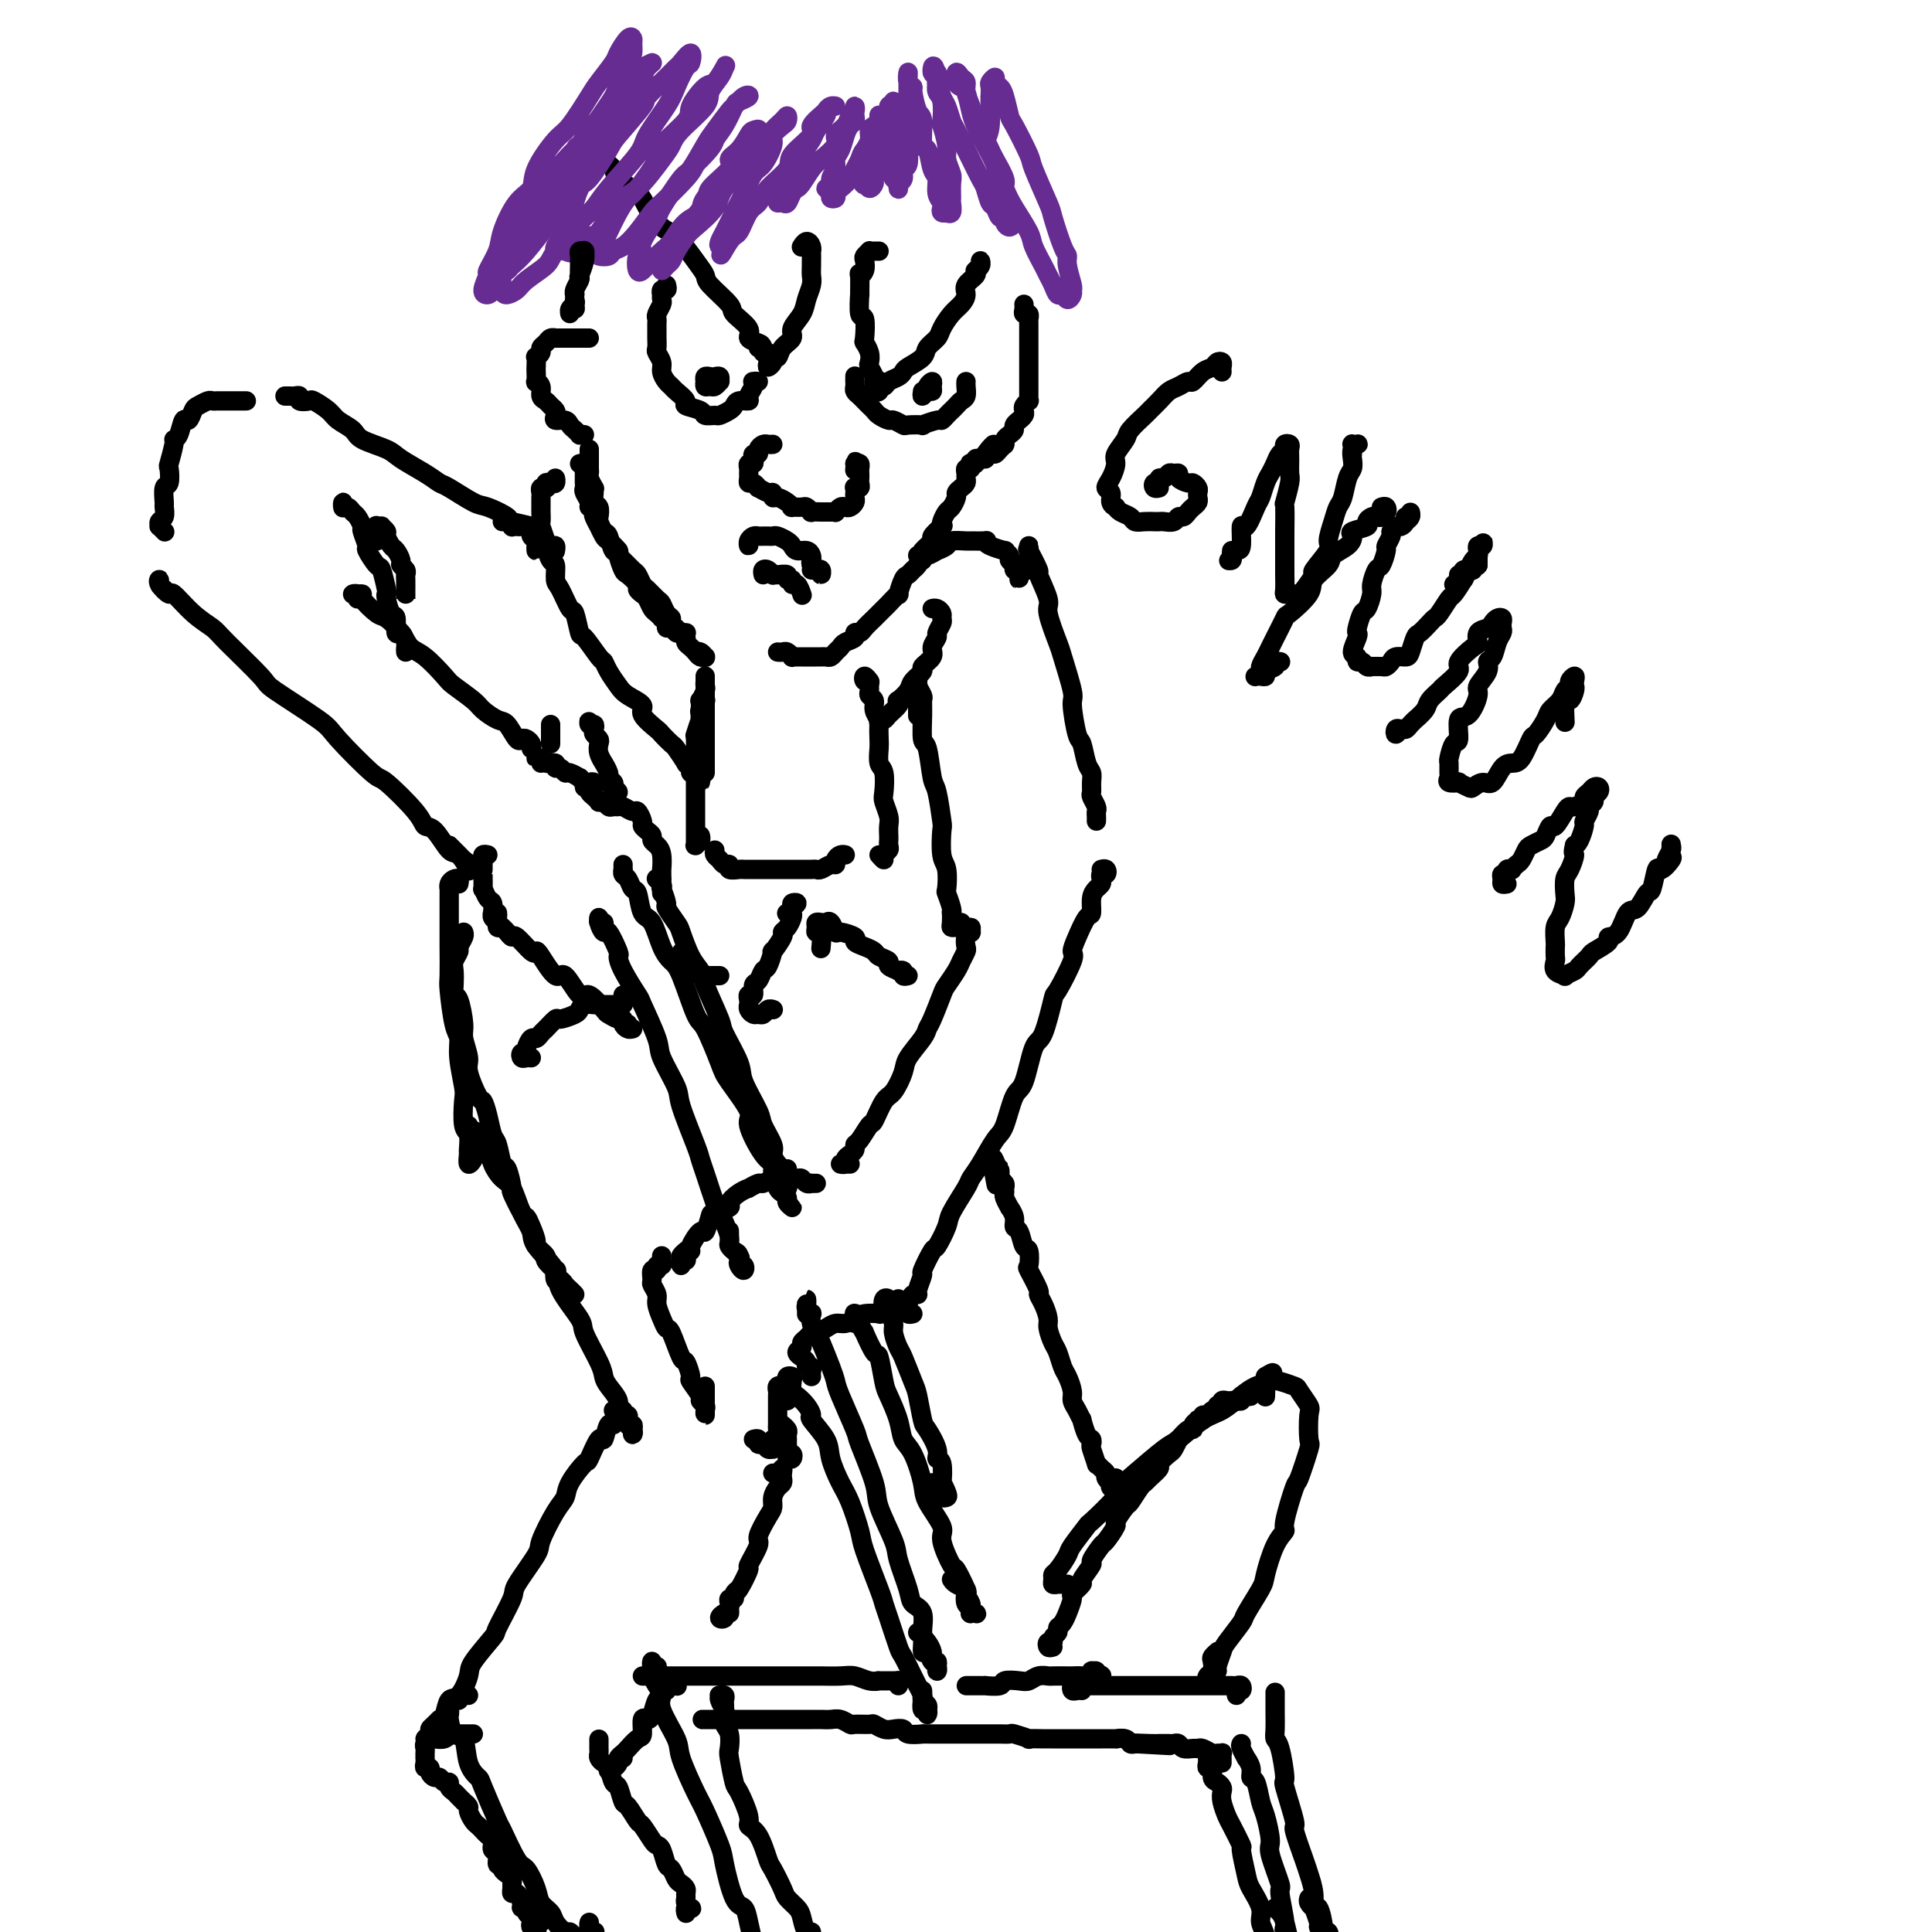 <svg viewBox='0 0 400 400' version='1.1' xmlns='http://www.w3.org/2000/svg' xmlns:xlink='http://www.w3.org/1999/xlink'><g fill='none' stroke='#000000' stroke-width='4' stroke-linecap='round' stroke-linejoin='round'><path d='M115,114c-0.024,0.120 -0.048,0.239 0,0c0.048,-0.239 0.167,-0.838 0,-1c-0.167,-0.162 -0.619,0.111 -1,0c-0.381,-0.111 -0.692,-0.607 -1,-1c-0.308,-0.393 -0.615,-0.681 -1,-1c-0.385,-0.319 -0.849,-0.667 -1,-1c-0.151,-0.333 0.009,-0.650 -1,-1c-1.009,-0.350 -3.188,-0.731 -4,-1c-0.812,-0.269 -0.258,-0.425 -1,-1c-0.742,-0.575 -2.780,-1.571 -4,-2c-1.220,-0.429 -1.622,-0.293 -3,-1c-1.378,-0.707 -3.731,-2.258 -5,-3c-1.269,-0.742 -1.454,-0.674 -2,-1c-0.546,-0.326 -1.454,-1.046 -3,-2c-1.546,-0.954 -3.731,-2.143 -5,-3c-1.269,-0.857 -1.623,-1.384 -3,-2c-1.377,-0.616 -3.777,-1.321 -5,-2c-1.223,-0.679 -1.268,-1.331 -2,-2c-0.732,-0.669 -2.151,-1.355 -3,-2c-0.849,-0.645 -1.127,-1.248 -2,-2c-0.873,-0.752 -2.342,-1.651 -3,-2c-0.658,-0.349 -0.505,-0.146 -1,0c-0.495,0.146 -1.639,0.235 -2,0c-0.361,-0.235 0.061,-0.795 0,-1c-0.061,-0.205 -0.604,-0.055 -1,0c-0.396,0.055 -0.645,0.015 -1,0c-0.355,-0.015 -0.816,-0.004 -1,0c-0.184,0.004 -0.092,0.002 0,0'/><path d='M51,83c-0.444,0.000 -0.889,0.000 -1,0c-0.111,-0.000 0.111,-0.000 0,0c-0.111,0.000 -0.555,0.000 -1,0c-0.445,-0.000 -0.893,-0.000 -1,0c-0.107,0.000 0.126,0.000 0,0c-0.126,-0.000 -0.610,-0.001 -1,0c-0.390,0.001 -0.686,0.004 -1,0c-0.314,-0.004 -0.648,-0.013 -1,0c-0.352,0.013 -0.724,0.050 -1,0c-0.276,-0.050 -0.455,-0.188 -1,0c-0.545,0.188 -1.455,0.702 -2,1c-0.545,0.298 -0.724,0.381 -1,1c-0.276,0.619 -0.647,1.773 -1,2c-0.353,0.227 -0.687,-0.474 -1,0c-0.313,0.474 -0.606,2.124 -1,3c-0.394,0.876 -0.889,0.978 -1,1c-0.111,0.022 0.163,-0.035 0,1c-0.163,1.035 -0.761,3.164 -1,4c-0.239,0.836 -0.117,0.380 0,1c0.117,0.620 0.228,2.317 0,3c-0.228,0.683 -0.797,0.354 -1,1c-0.203,0.646 -0.040,2.268 0,3c0.040,0.732 -0.043,0.573 0,1c0.043,0.427 0.211,1.439 0,2c-0.211,0.561 -0.802,0.673 -1,1c-0.198,0.327 -0.001,0.871 0,1c0.001,0.129 -0.192,-0.158 0,0c0.192,0.158 0.769,0.759 1,1c0.231,0.241 0.115,0.120 0,0'/><path d='M34,122c-0.438,-0.297 -0.877,-0.594 -1,-1c-0.123,-0.406 0.069,-0.919 0,-1c-0.069,-0.081 -0.401,0.272 0,1c0.401,0.728 1.534,1.832 2,2c0.466,0.168 0.266,-0.599 1,0c0.734,0.599 2.402,2.565 4,4c1.598,1.435 3.125,2.338 4,3c0.875,0.662 1.097,1.082 3,3c1.903,1.918 5.487,5.335 7,7c1.513,1.665 0.953,1.579 3,3c2.047,1.421 6.699,4.348 9,6c2.301,1.652 2.251,2.030 4,4c1.749,1.970 5.297,5.533 7,7c1.703,1.467 1.562,0.839 3,2c1.438,1.161 4.453,4.112 6,6c1.547,1.888 1.624,2.713 2,3c0.376,0.287 1.052,0.035 2,1c0.948,0.965 2.168,3.148 3,4c0.832,0.852 1.277,0.373 2,1c0.723,0.627 1.725,2.361 2,3c0.275,0.639 -0.178,0.182 0,0c0.178,-0.182 0.987,-0.090 1,0c0.013,0.090 -0.770,0.179 -1,0c-0.230,-0.179 0.092,-0.626 0,-1c-0.092,-0.374 -0.599,-0.675 -1,-1c-0.401,-0.325 -0.695,-0.675 -1,-1c-0.305,-0.325 -0.621,-0.626 -1,-1c-0.379,-0.374 -0.823,-0.821 -1,-1c-0.177,-0.179 -0.089,-0.089 0,0'/><path d='M110,155c0.087,-0.316 0.175,-0.631 0,-1c-0.175,-0.369 -0.612,-0.791 -1,-1c-0.388,-0.209 -0.727,-0.206 -1,0c-0.273,0.206 -0.480,0.614 -1,0c-0.520,-0.614 -1.355,-2.252 -2,-3c-0.645,-0.748 -1.102,-0.607 -2,-1c-0.898,-0.393 -2.239,-1.320 -3,-2c-0.761,-0.680 -0.942,-1.112 -2,-2c-1.058,-0.888 -2.992,-2.232 -4,-3c-1.008,-0.768 -1.089,-0.959 -2,-2c-0.911,-1.041 -2.651,-2.931 -4,-4c-1.349,-1.069 -2.306,-1.316 -3,-2c-0.694,-0.684 -1.124,-1.805 -2,-3c-0.876,-1.195 -2.199,-2.464 -3,-3c-0.801,-0.536 -1.081,-0.340 -2,-1c-0.919,-0.660 -2.477,-2.178 -3,-3c-0.523,-0.822 -0.011,-0.949 0,-1c0.011,-0.051 -0.481,-0.028 -1,0c-0.519,0.028 -1.067,0.059 -1,0c0.067,-0.059 0.749,-0.208 1,0c0.251,0.208 0.072,0.774 0,1c-0.072,0.226 -0.036,0.113 0,0'/><path d='M112,158c0.140,-0.431 0.280,-0.863 0,-1c-0.280,-0.137 -0.980,0.020 -1,0c-0.020,-0.020 0.638,-0.217 1,0c0.362,0.217 0.426,0.847 1,1c0.574,0.153 1.658,-0.170 2,0c0.342,0.170 -0.058,0.834 0,1c0.058,0.166 0.575,-0.167 1,0c0.425,0.167 0.758,0.833 1,1c0.242,0.167 0.393,-0.165 1,0c0.607,0.165 1.669,0.828 2,1c0.331,0.172 -0.068,-0.146 0,0c0.068,0.146 0.604,0.757 1,1c0.396,0.243 0.652,0.118 1,0c0.348,-0.118 0.787,-0.228 1,0c0.213,0.228 0.202,0.793 0,1c-0.202,0.207 -0.593,0.056 -1,0c-0.407,-0.056 -0.831,-0.016 -1,0c-0.169,0.016 -0.085,0.008 0,0'/><path d='M101,177c-0.423,-0.091 -0.845,-0.182 -1,0c-0.155,0.182 -0.042,0.638 0,1c0.042,0.362 0.011,0.631 0,1c-0.011,0.369 -0.004,0.839 0,1c0.004,0.161 0.004,0.012 0,0c-0.004,-0.012 -0.011,0.114 0,1c0.011,0.886 0.041,2.532 0,3c-0.041,0.468 -0.154,-0.243 0,0c0.154,0.243 0.576,1.441 1,2c0.424,0.559 0.850,0.478 1,1c0.150,0.522 0.025,1.646 0,2c-0.025,0.354 0.049,-0.063 0,0c-0.049,0.063 -0.223,0.605 0,1c0.223,0.395 0.843,0.642 1,1c0.157,0.358 -0.150,0.827 0,1c0.150,0.173 0.757,0.049 1,0c0.243,-0.049 0.121,-0.025 0,0'/><path d='M103,189c0.024,0.334 0.048,0.669 0,1c-0.048,0.331 -0.170,0.660 0,1c0.170,0.340 0.630,0.691 1,1c0.370,0.309 0.649,0.577 1,1c0.351,0.423 0.775,1.003 1,1c0.225,-0.003 0.252,-0.587 1,0c0.748,0.587 2.215,2.345 3,3c0.785,0.655 0.886,0.205 1,0c0.114,-0.205 0.242,-0.167 1,1c0.758,1.167 2.147,3.462 3,4c0.853,0.538 1.169,-0.680 2,0c0.831,0.680 2.177,3.258 3,4c0.823,0.742 1.125,-0.352 2,0c0.875,0.352 2.325,2.150 3,3c0.675,0.850 0.576,0.754 1,1c0.424,0.246 1.372,0.836 2,1c0.628,0.164 0.935,-0.099 1,0c0.065,0.099 -0.111,0.558 0,1c0.111,0.442 0.509,0.865 1,1c0.491,0.135 1.074,-0.020 1,0c-0.074,0.020 -0.804,0.215 -1,0c-0.196,-0.215 0.143,-0.841 0,-1c-0.143,-0.159 -0.769,0.150 -1,0c-0.231,-0.150 -0.066,-0.757 0,-1c0.066,-0.243 0.033,-0.121 0,0'/><path d='M122,163c-0.081,0.339 -0.162,0.678 0,1c0.162,0.322 0.568,0.626 1,1c0.432,0.374 0.889,0.818 1,1c0.111,0.182 -0.125,0.102 0,0c0.125,-0.102 0.610,-0.225 1,0c0.390,0.225 0.686,0.796 1,1c0.314,0.204 0.647,0.039 1,0c0.353,-0.039 0.725,0.049 1,0c0.275,-0.049 0.451,-0.234 1,0c0.549,0.234 1.470,0.889 2,1c0.530,0.111 0.668,-0.321 1,0c0.332,0.321 0.859,1.396 1,2c0.141,0.604 -0.103,0.739 0,1c0.103,0.261 0.553,0.649 1,1c0.447,0.351 0.890,0.666 1,1c0.110,0.334 -0.114,0.686 0,1c0.114,0.314 0.566,0.588 1,1c0.434,0.412 0.848,0.961 1,2c0.152,1.039 0.041,2.568 0,3c-0.041,0.432 -0.011,-0.233 0,0c0.011,0.233 0.003,1.365 0,2c-0.003,0.635 -0.001,0.773 0,1c0.001,0.227 0.001,0.541 0,1c-0.001,0.459 -0.004,1.061 0,1c0.004,-0.061 0.015,-0.787 0,-1c-0.015,-0.213 -0.056,0.087 0,0c0.056,-0.087 0.207,-0.562 0,-1c-0.207,-0.438 -0.774,-0.839 -1,-1c-0.226,-0.161 -0.113,-0.080 0,0'/><path d='M129,179c-0.006,0.449 -0.013,0.898 0,1c0.013,0.102 0.045,-0.145 0,0c-0.045,0.145 -0.168,0.680 0,1c0.168,0.320 0.625,0.425 1,1c0.375,0.575 0.667,1.620 1,2c0.333,0.380 0.708,0.094 1,1c0.292,0.906 0.500,3.003 1,4c0.500,0.997 1.293,0.895 2,2c0.707,1.105 1.329,3.418 2,5c0.671,1.582 1.392,2.434 2,3c0.608,0.566 1.105,0.847 2,3c0.895,2.153 2.189,6.177 3,8c0.811,1.823 1.139,1.443 2,3c0.861,1.557 2.254,5.051 3,7c0.746,1.949 0.845,2.353 2,4c1.155,1.647 3.366,4.537 4,6c0.634,1.463 -0.311,1.499 0,3c0.311,1.501 1.876,4.468 3,6c1.124,1.532 1.808,1.629 2,2c0.192,0.371 -0.108,1.016 0,2c0.108,0.984 0.622,2.307 1,3c0.378,0.693 0.619,0.757 1,1c0.381,0.243 0.901,0.665 1,1c0.099,0.335 -0.225,0.585 0,1c0.225,0.415 0.999,0.997 1,1c0.001,0.003 -0.770,-0.574 -1,-1c-0.230,-0.426 0.083,-0.702 0,-1c-0.083,-0.298 -0.561,-0.619 -1,-1c-0.439,-0.381 -0.840,-0.823 -1,-1c-0.160,-0.177 -0.080,-0.088 0,0'/><path d='M126,193c-0.454,-0.300 -0.907,-0.601 -1,-1c-0.093,-0.399 0.175,-0.897 0,-1c-0.175,-0.103 -0.791,0.189 -1,0c-0.209,-0.189 -0.010,-0.859 0,-1c0.010,-0.141 -0.169,0.248 0,1c0.169,0.752 0.687,1.868 1,2c0.313,0.132 0.421,-0.720 1,0c0.579,0.720 1.630,3.014 2,4c0.370,0.986 0.058,0.666 0,1c-0.058,0.334 0.139,1.321 1,3c0.861,1.679 2.385,4.050 3,5c0.615,0.950 0.320,0.479 1,2c0.680,1.521 2.336,5.034 3,7c0.664,1.966 0.335,2.386 1,4c0.665,1.614 2.324,4.424 3,6c0.676,1.576 0.370,1.919 1,4c0.630,2.081 2.195,5.902 3,8c0.805,2.098 0.851,2.474 1,3c0.149,0.526 0.402,1.201 1,3c0.598,1.799 1.541,4.724 2,6c0.459,1.276 0.435,0.905 1,2c0.565,1.095 1.720,3.655 2,5c0.280,1.345 -0.314,1.476 0,2c0.314,0.524 1.535,1.443 2,2c0.465,0.557 0.173,0.754 0,1c-0.173,0.246 -0.228,0.543 0,1c0.228,0.457 0.738,1.076 1,1c0.262,-0.076 0.277,-0.847 0,-1c-0.277,-0.153 -0.845,0.311 -1,0c-0.155,-0.311 0.102,-1.397 0,-2c-0.102,-0.603 -0.563,-0.722 -1,-1c-0.437,-0.278 -0.849,-0.714 -1,-1c-0.151,-0.286 -0.041,-0.423 0,-1c0.041,-0.577 0.012,-1.593 0,-2c-0.012,-0.407 -0.006,-0.203 0,0'/><path d='M127,162c-0.143,0.316 -0.286,0.632 0,1c0.286,0.368 1.001,0.789 1,1c-0.001,0.211 -0.717,0.213 -1,0c-0.283,-0.213 -0.132,-0.639 0,-1c0.132,-0.361 0.247,-0.655 0,-1c-0.247,-0.345 -0.854,-0.739 -1,-1c-0.146,-0.261 0.171,-0.388 0,-1c-0.171,-0.612 -0.829,-1.708 -1,-2c-0.171,-0.292 0.147,0.220 0,0c-0.147,-0.220 -0.758,-1.172 -1,-2c-0.242,-0.828 -0.116,-1.532 0,-2c0.116,-0.468 0.224,-0.698 0,-1c-0.224,-0.302 -0.778,-0.674 -1,-1c-0.222,-0.326 -0.113,-0.605 0,-1c0.113,-0.395 0.230,-0.905 0,-1c-0.230,-0.095 -0.808,0.227 -1,0c-0.192,-0.227 0.001,-1.003 0,-1c-0.001,0.003 -0.196,0.784 0,1c0.196,0.216 0.784,-0.134 1,0c0.216,0.134 0.062,0.753 0,1c-0.062,0.247 -0.031,0.124 0,0'/><path d='M114,153c0.000,0.542 0.000,1.085 0,1c0.000,-0.085 0.000,-0.797 0,-1c0.000,-0.203 -0.000,0.103 0,0c0.000,-0.103 -0.000,-0.615 0,-1c0.000,-0.385 0.000,-0.642 0,-1c-0.000,-0.358 0.000,-0.817 0,-1c0.000,-0.183 0.000,-0.092 0,0'/><path d='M169,245c-0.446,0.008 -0.893,0.016 -1,0c-0.107,-0.016 0.125,-0.057 0,0c-0.125,0.057 -0.607,0.211 -1,0c-0.393,-0.211 -0.696,-0.789 -1,-1c-0.304,-0.211 -0.610,-0.056 -1,0c-0.390,0.056 -0.863,0.014 -1,0c-0.137,-0.014 0.061,0.000 0,0c-0.061,-0.000 -0.382,-0.015 -1,0c-0.618,0.015 -1.532,0.061 -2,0c-0.468,-0.061 -0.488,-0.227 -1,0c-0.512,0.227 -1.516,0.847 -2,1c-0.484,0.153 -0.450,-0.163 -1,0c-0.550,0.163 -1.686,0.803 -2,1c-0.314,0.197 0.192,-0.049 0,0c-0.192,0.049 -1.084,0.392 -2,1c-0.916,0.608 -1.856,1.481 -2,2c-0.144,0.519 0.510,0.682 0,1c-0.510,0.318 -2.183,0.789 -3,1c-0.817,0.211 -0.778,0.162 -1,1c-0.222,0.838 -0.704,2.564 -1,3c-0.296,0.436 -0.405,-0.416 -1,0c-0.595,0.416 -1.675,2.102 -2,3c-0.325,0.898 0.105,1.010 0,1c-0.105,-0.010 -0.746,-0.142 -1,0c-0.254,0.142 -0.120,0.557 0,1c0.120,0.443 0.227,0.915 0,1c-0.227,0.085 -0.789,-0.215 -1,0c-0.211,0.215 -0.070,0.947 0,1c0.070,0.053 0.070,-0.573 0,-1c-0.070,-0.427 -0.211,-0.653 0,-1c0.211,-0.347 0.775,-0.813 1,-1c0.225,-0.187 0.113,-0.093 0,0'/><path d='M137,260c-0.033,0.300 -0.065,0.600 0,1c0.065,0.400 0.228,0.899 0,1c-0.228,0.101 -0.847,-0.195 -1,0c-0.153,0.195 0.159,0.882 0,1c-0.159,0.118 -0.790,-0.331 -1,0c-0.210,0.331 -0.001,1.443 0,2c0.001,0.557 -0.207,0.560 0,1c0.207,0.440 0.828,1.318 1,2c0.172,0.682 -0.105,1.168 0,2c0.105,0.832 0.591,2.010 1,3c0.409,0.990 0.741,1.793 1,2c0.259,0.207 0.446,-0.182 1,1c0.554,1.182 1.477,3.935 2,5c0.523,1.065 0.647,0.442 1,1c0.353,0.558 0.936,2.296 1,3c0.064,0.704 -0.389,0.373 0,1c0.389,0.627 1.621,2.211 2,3c0.379,0.789 -0.095,0.783 0,1c0.095,0.217 0.757,0.658 1,1c0.243,0.342 0.065,0.585 0,1c-0.065,0.415 -0.017,1.002 0,1c0.017,-0.002 0.005,-0.592 0,-1c-0.005,-0.408 -0.001,-0.634 0,-1c0.001,-0.366 0.000,-0.872 0,-1c-0.000,-0.128 -0.000,0.123 0,0c0.000,-0.123 0.000,-0.621 0,-1c-0.000,-0.379 -0.000,-0.641 0,-1c0.000,-0.359 0.000,-0.817 0,-1c-0.000,-0.183 -0.000,-0.092 0,0'/><path d='M156,298c0.447,-0.121 0.894,-0.243 1,0c0.106,0.243 -0.129,0.850 0,1c0.129,0.150 0.623,-0.159 1,0c0.377,0.159 0.636,0.784 1,1c0.364,0.216 0.833,0.021 1,0c0.167,-0.021 0.031,0.131 0,0c-0.031,-0.131 0.044,-0.546 0,-1c-0.044,-0.454 -0.208,-0.948 0,-1c0.208,-0.052 0.788,0.338 1,0c0.212,-0.338 0.057,-1.403 0,-2c-0.057,-0.597 -0.015,-0.724 0,-1c0.015,-0.276 0.004,-0.700 0,-1c-0.004,-0.300 -0.001,-0.476 0,-1c0.001,-0.524 0.001,-1.397 0,-2c-0.001,-0.603 -0.001,-0.936 0,-1c0.001,-0.064 0.004,0.140 0,0c-0.004,-0.140 -0.015,-0.623 0,-1c0.015,-0.377 0.057,-0.647 0,-1c-0.057,-0.353 -0.211,-0.788 0,-1c0.211,-0.212 0.789,-0.201 1,0c0.211,0.201 0.057,0.593 0,1c-0.057,0.407 -0.016,0.831 0,1c0.016,0.169 0.008,0.085 0,0'/><path d='M168,285c-0.033,-0.304 -0.065,-0.607 0,-1c0.065,-0.393 0.229,-0.875 0,-1c-0.229,-0.125 -0.851,0.107 -1,0c-0.149,-0.107 0.174,-0.553 0,-1c-0.174,-0.447 -0.846,-0.893 -1,-1c-0.154,-0.107 0.210,0.126 0,0c-0.210,-0.126 -0.995,-0.612 -1,-1c-0.005,-0.388 0.771,-0.678 1,-1c0.229,-0.322 -0.091,-0.678 0,-1c0.091,-0.322 0.591,-0.612 1,-1c0.409,-0.388 0.728,-0.874 1,-1c0.272,-0.126 0.496,0.107 1,0c0.504,-0.107 1.288,-0.554 2,-1c0.712,-0.446 1.351,-0.890 2,-1c0.649,-0.110 1.308,0.115 2,0c0.692,-0.115 1.417,-0.569 2,-1c0.583,-0.431 1.024,-0.837 2,-1c0.976,-0.163 2.486,-0.081 3,0c0.514,0.081 0.033,0.161 0,0c-0.033,-0.161 0.384,-0.565 1,-1c0.616,-0.435 1.433,-0.902 2,-1c0.567,-0.098 0.885,0.174 1,0c0.115,-0.174 0.027,-0.793 0,-1c-0.027,-0.207 0.007,-0.003 0,0c-0.007,0.003 -0.053,-0.195 0,0c0.053,0.195 0.207,0.783 0,1c-0.207,0.217 -0.773,0.062 -1,0c-0.227,-0.062 -0.113,-0.031 0,0'/><path d='M184,270c0.107,-0.366 0.215,-0.733 0,-1c-0.215,-0.267 -0.752,-0.435 -1,0c-0.248,0.435 -0.207,1.472 0,2c0.207,0.528 0.579,0.547 1,1c0.421,0.453 0.890,1.340 1,2c0.110,0.660 -0.139,1.094 0,2c0.139,0.906 0.668,2.285 1,3c0.332,0.715 0.469,0.766 1,2c0.531,1.234 1.457,3.650 2,5c0.543,1.350 0.705,1.634 1,3c0.295,1.366 0.724,3.816 1,5c0.276,1.184 0.400,1.103 1,2c0.600,0.897 1.677,2.771 2,4c0.323,1.229 -0.106,1.814 0,2c0.106,0.186 0.747,-0.027 1,1c0.253,1.027 0.116,3.295 0,4c-0.116,0.705 -0.212,-0.154 0,0c0.212,0.154 0.734,1.321 1,2c0.266,0.679 0.278,0.872 0,1c-0.278,0.128 -0.845,0.192 -1,0c-0.155,-0.192 0.103,-0.639 0,-1c-0.103,-0.361 -0.566,-0.636 -1,-1c-0.434,-0.364 -0.838,-0.818 -1,-1c-0.162,-0.182 -0.081,-0.091 0,0'/><path d='M167,272c0.000,0.093 0.000,0.186 0,0c-0.000,-0.186 -0.001,-0.650 0,-1c0.001,-0.350 0.004,-0.587 0,-1c-0.004,-0.413 -0.015,-1.002 0,-1c0.015,0.002 0.056,0.595 0,1c-0.056,0.405 -0.208,0.623 0,1c0.208,0.377 0.776,0.913 1,1c0.224,0.087 0.105,-0.276 0,0c-0.105,0.276 -0.196,1.191 0,2c0.196,0.809 0.680,1.514 1,2c0.320,0.486 0.475,0.754 1,2c0.525,1.246 1.420,3.469 2,5c0.580,1.531 0.846,2.370 1,3c0.154,0.630 0.196,1.049 1,3c0.804,1.951 2.370,5.432 3,7c0.630,1.568 0.325,1.221 1,3c0.675,1.779 2.332,5.684 3,8c0.668,2.316 0.349,3.044 1,5c0.651,1.956 2.273,5.141 3,7c0.727,1.859 0.558,2.393 1,4c0.442,1.607 1.494,4.289 2,6c0.506,1.711 0.465,2.451 1,3c0.535,0.549 1.645,0.906 2,2c0.355,1.094 -0.045,2.927 0,4c0.045,1.073 0.534,1.388 1,2c0.466,0.612 0.909,1.520 1,2c0.091,0.480 -0.171,0.531 0,1c0.171,0.469 0.775,1.357 1,2c0.225,0.643 0.072,1.040 0,1c-0.072,-0.040 -0.062,-0.516 0,-1c0.062,-0.484 0.175,-0.977 0,-1c-0.175,-0.023 -0.639,0.425 -1,0c-0.361,-0.425 -0.619,-1.722 -1,-2c-0.381,-0.278 -0.886,0.461 -1,0c-0.114,-0.461 0.162,-2.124 0,-3c-0.162,-0.876 -0.760,-0.965 -1,-1c-0.240,-0.035 -0.120,-0.018 0,0'/><path d='M177,274c0.002,-0.307 0.005,-0.615 0,-1c-0.005,-0.385 -0.016,-0.848 0,-1c0.016,-0.152 0.061,0.006 0,0c-0.061,-0.006 -0.228,-0.178 0,0c0.228,0.178 0.853,0.704 1,1c0.147,0.296 -0.182,0.362 0,1c0.182,0.638 0.875,1.848 1,2c0.125,0.152 -0.318,-0.755 0,0c0.318,0.755 1.399,3.170 2,4c0.601,0.830 0.724,0.074 1,1c0.276,0.926 0.707,3.532 1,5c0.293,1.468 0.450,1.796 1,3c0.550,1.204 1.493,3.282 2,5c0.507,1.718 0.579,3.076 1,4c0.421,0.924 1.193,1.413 2,3c0.807,1.587 1.649,4.272 2,6c0.351,1.728 0.211,2.497 1,4c0.789,1.503 2.506,3.738 3,5c0.494,1.262 -0.235,1.552 0,3c0.235,1.448 1.435,4.055 2,5c0.565,0.945 0.495,0.228 1,1c0.505,0.772 1.586,3.034 2,4c0.414,0.966 0.163,0.637 0,1c-0.163,0.363 -0.236,1.417 0,2c0.236,0.583 0.782,0.693 1,1c0.218,0.307 0.107,0.811 0,1c-0.107,0.189 -0.210,0.063 0,0c0.210,-0.063 0.731,-0.062 1,0c0.269,0.062 0.284,0.185 0,0c-0.284,-0.185 -0.867,-0.679 -1,-1c-0.133,-0.321 0.185,-0.468 0,-1c-0.185,-0.532 -0.873,-1.449 -1,-2c-0.127,-0.551 0.306,-0.735 0,-1c-0.306,-0.265 -1.352,-0.610 -2,-1c-0.648,-0.390 -0.900,-0.826 -1,-1c-0.100,-0.174 -0.050,-0.087 0,0'/><path d='M137,182c-0.533,-0.077 -1.067,-0.153 -1,0c0.067,0.153 0.734,0.536 1,1c0.266,0.464 0.131,1.011 0,1c-0.131,-0.011 -0.257,-0.578 0,0c0.257,0.578 0.898,2.300 1,3c0.102,0.700 -0.333,0.376 0,1c0.333,0.624 1.435,2.196 2,3c0.565,0.804 0.593,0.839 1,2c0.407,1.161 1.192,3.448 2,5c0.808,1.552 1.639,2.369 2,3c0.361,0.631 0.251,1.075 1,3c0.749,1.925 2.355,5.331 3,7c0.645,1.669 0.328,1.600 1,3c0.672,1.400 2.331,4.270 3,6c0.669,1.730 0.346,2.322 1,4c0.654,1.678 2.283,4.442 3,6c0.717,1.558 0.522,1.909 1,3c0.478,1.091 1.630,2.921 2,4c0.370,1.079 -0.041,1.406 0,2c0.041,0.594 0.533,1.456 1,2c0.467,0.544 0.910,0.770 1,1c0.090,0.230 -0.172,0.465 0,1c0.172,0.535 0.778,1.370 1,2c0.222,0.630 0.059,1.055 0,1c-0.059,-0.055 -0.016,-0.589 0,-1c0.016,-0.411 0.004,-0.698 0,-1c-0.004,-0.302 -0.001,-0.620 0,-1c0.001,-0.380 0.000,-0.823 0,-1c-0.000,-0.177 -0.000,-0.089 0,0'/><path d='M163,290c0.392,-0.303 0.785,-0.606 1,-1c0.215,-0.394 0.253,-0.880 0,-1c-0.253,-0.120 -0.796,0.125 -1,0c-0.204,-0.125 -0.069,-0.620 0,-1c0.069,-0.380 0.070,-0.645 0,-1c-0.070,-0.355 -0.213,-0.801 0,-1c0.213,-0.199 0.781,-0.153 1,0c0.219,0.153 0.088,0.413 0,1c-0.088,0.587 -0.131,1.503 0,2c0.131,0.497 0.438,0.576 1,1c0.562,0.424 1.378,1.192 2,2c0.622,0.808 1.048,1.655 1,2c-0.048,0.345 -0.571,0.189 0,1c0.571,0.811 2.237,2.588 3,4c0.763,1.412 0.622,2.459 1,4c0.378,1.541 1.275,3.575 2,5c0.725,1.425 1.280,2.241 2,4c0.720,1.759 1.606,4.463 2,6c0.394,1.537 0.295,1.908 1,4c0.705,2.092 2.215,5.906 3,8c0.785,2.094 0.844,2.470 1,3c0.156,0.530 0.409,1.216 1,3c0.591,1.784 1.521,4.667 2,6c0.479,1.333 0.507,1.115 1,2c0.493,0.885 1.452,2.872 2,4c0.548,1.128 0.687,1.397 1,2c0.313,0.603 0.802,1.539 1,2c0.198,0.461 0.105,0.446 0,1c-0.105,0.554 -0.223,1.676 0,2c0.223,0.324 0.788,-0.151 1,0c0.212,0.151 0.071,0.927 0,1c-0.071,0.073 -0.072,-0.559 0,-1c0.072,-0.441 0.215,-0.693 0,-1c-0.215,-0.307 -0.790,-0.670 -1,-1c-0.210,-0.330 -0.057,-0.627 0,-1c0.057,-0.373 0.016,-0.821 0,-1c-0.016,-0.179 -0.008,-0.090 0,0'/><path d='M186,349c0.039,-0.423 0.077,-0.845 0,-1c-0.077,-0.155 -0.270,-0.041 0,0c0.270,0.041 1.003,0.011 1,0c-0.003,-0.011 -0.742,-0.003 -1,0c-0.258,0.003 -0.036,0.002 0,0c0.036,-0.002 -0.115,-0.004 -1,0c-0.885,0.004 -2.504,0.015 -3,0c-0.496,-0.015 0.130,-0.057 0,0c-0.130,0.057 -1.015,0.211 -2,0c-0.985,-0.211 -2.071,-0.789 -3,-1c-0.929,-0.211 -1.702,-0.057 -3,0c-1.298,0.057 -3.120,0.015 -4,0c-0.880,-0.015 -0.817,-0.004 -2,0c-1.183,0.004 -3.613,0.001 -5,0c-1.387,-0.001 -1.730,-0.000 -3,0c-1.270,0.000 -3.466,0.000 -5,0c-1.534,-0.000 -2.407,-0.000 -3,0c-0.593,0.000 -0.907,0.000 -2,0c-1.093,-0.000 -2.965,-0.000 -4,0c-1.035,0.000 -1.231,0.000 -2,0c-0.769,-0.000 -2.109,-0.000 -3,0c-0.891,0.000 -1.334,0.000 -2,0c-0.666,-0.000 -1.556,-0.000 -2,0c-0.444,0.000 -0.442,0.000 -1,0c-0.558,-0.000 -1.677,-0.000 -2,0c-0.323,0.000 0.151,0.000 0,0c-0.151,-0.000 -0.927,-0.001 -1,0c-0.073,0.001 0.557,0.003 1,0c0.443,-0.003 0.701,-0.011 1,0c0.299,0.011 0.641,0.042 1,0c0.359,-0.042 0.735,-0.155 1,0c0.265,0.155 0.417,0.580 1,1c0.583,0.420 1.595,0.834 2,1c0.405,0.166 0.202,0.083 0,0'/><path d='M136,346c0.113,-0.468 0.226,-0.936 0,-1c-0.226,-0.064 -0.790,0.276 -1,0c-0.210,-0.276 -0.066,-1.168 0,-1c0.066,0.168 0.053,1.396 0,2c-0.053,0.604 -0.147,0.585 0,1c0.147,0.415 0.534,1.265 1,2c0.466,0.735 1.011,1.356 1,2c-0.011,0.644 -0.576,1.312 0,3c0.576,1.688 2.295,4.396 3,6c0.705,1.604 0.398,2.105 1,4c0.602,1.895 2.115,5.184 3,7c0.885,1.816 1.144,2.159 2,4c0.856,1.841 2.309,5.181 3,7c0.691,1.819 0.619,2.119 1,4c0.381,1.881 1.215,5.343 2,7c0.785,1.657 1.520,1.508 2,2c0.480,0.492 0.706,1.623 1,3c0.294,1.377 0.657,3.000 1,4c0.343,1.000 0.666,1.378 1,2c0.334,0.622 0.678,1.488 1,2c0.322,0.512 0.622,0.671 1,1c0.378,0.329 0.834,0.828 1,1c0.166,0.172 0.041,0.018 0,0c-0.041,-0.018 0.003,0.100 0,0c-0.003,-0.100 -0.053,-0.419 0,-1c0.053,-0.581 0.210,-1.424 0,-2c-0.210,-0.576 -0.787,-0.886 -1,-1c-0.213,-0.114 -0.061,-0.033 0,0c0.061,0.033 0.030,0.016 0,0'/><path d='M201,349c-0.524,-0.000 -1.047,-0.000 -1,0c0.047,0.000 0.665,0.001 1,0c0.335,-0.001 0.389,-0.004 1,0c0.611,0.004 1.781,0.015 2,0c0.219,-0.015 -0.513,-0.056 0,0c0.513,0.056 2.273,0.207 3,0c0.727,-0.207 0.423,-0.774 1,-1c0.577,-0.226 2.036,-0.113 3,0c0.964,0.113 1.432,0.226 2,0c0.568,-0.226 1.236,-0.793 2,-1c0.764,-0.207 1.623,-0.056 2,0c0.377,0.056 0.272,0.016 1,0c0.728,-0.016 2.290,-0.008 3,0c0.710,0.008 0.567,0.017 1,0c0.433,-0.017 1.440,-0.058 2,0c0.560,0.058 0.671,0.215 1,0c0.329,-0.215 0.877,-0.804 1,-1c0.123,-0.196 -0.177,-0.001 0,0c0.177,0.001 0.832,-0.192 1,0c0.168,0.192 -0.151,0.770 0,1c0.151,0.230 0.772,0.113 1,0c0.228,-0.113 0.061,-0.223 0,0c-0.061,0.223 -0.018,0.778 0,1c0.018,0.222 0.009,0.111 0,0'/><path d='M221,328c-0.340,0.006 -0.680,0.012 -1,0c-0.320,-0.012 -0.620,-0.043 -1,0c-0.380,0.043 -0.841,0.159 -1,0c-0.159,-0.159 -0.018,-0.592 0,-1c0.018,-0.408 -0.089,-0.790 0,-1c0.089,-0.210 0.373,-0.248 1,-1c0.627,-0.752 1.597,-2.217 2,-3c0.403,-0.783 0.241,-0.882 1,-2c0.759,-1.118 2.440,-3.255 3,-4c0.560,-0.745 -0.001,-0.098 1,-1c1.001,-0.902 3.564,-3.352 5,-5c1.436,-1.648 1.745,-2.494 2,-3c0.255,-0.506 0.454,-0.673 2,-2c1.546,-1.327 4.437,-3.815 6,-5c1.563,-1.185 1.797,-1.066 3,-2c1.203,-0.934 3.376,-2.919 5,-4c1.624,-1.081 2.699,-1.257 4,-2c1.301,-0.743 2.829,-2.052 4,-3c1.171,-0.948 1.986,-1.535 3,-2c1.014,-0.465 2.227,-0.808 3,-1c0.773,-0.192 1.107,-0.235 2,0c0.893,0.235 2.344,0.747 3,1c0.656,0.253 0.517,0.248 1,1c0.483,0.752 1.586,2.262 2,3c0.414,0.738 0.137,0.702 0,2c-0.137,1.298 -0.136,3.928 0,5c0.136,1.072 0.406,0.587 0,2c-0.406,1.413 -1.487,4.724 -2,6c-0.513,1.276 -0.456,0.517 -1,2c-0.544,1.483 -1.688,5.209 -2,7c-0.312,1.791 0.206,1.646 0,2c-0.206,0.354 -1.138,1.205 -2,3c-0.862,1.795 -1.653,4.533 -2,6c-0.347,1.467 -0.250,1.662 -1,3c-0.750,1.338 -2.349,3.819 -3,5c-0.651,1.181 -0.356,1.062 -1,2c-0.644,0.938 -2.228,2.933 -3,4c-0.772,1.067 -0.732,1.205 -1,2c-0.268,0.795 -0.843,2.248 -1,3c-0.157,0.752 0.105,0.802 0,1c-0.105,0.198 -0.578,0.544 -1,1c-0.422,0.456 -0.794,1.023 -1,1c-0.206,-0.023 -0.248,-0.637 0,-1c0.248,-0.363 0.785,-0.476 1,-1c0.215,-0.524 0.109,-1.460 0,-2c-0.109,-0.540 -0.222,-0.684 0,-1c0.222,-0.316 0.778,-0.805 1,-1c0.222,-0.195 0.111,-0.098 0,0'/><path d='M224,350c-0.316,-0.030 -0.631,-0.061 -1,0c-0.369,0.061 -0.790,0.212 -1,0c-0.210,-0.212 -0.208,-0.789 0,-1c0.208,-0.211 0.621,-0.057 1,0c0.379,0.057 0.724,0.015 1,0c0.276,-0.015 0.481,-0.004 1,0c0.519,0.004 1.350,0.001 2,0c0.650,-0.001 1.119,-0.000 2,0c0.881,0.000 2.174,0.000 3,0c0.826,-0.000 1.184,-0.000 2,0c0.816,0.000 2.091,0.000 3,0c0.909,-0.000 1.451,-0.000 2,0c0.549,0.000 1.106,-0.000 2,0c0.894,0.000 2.127,0.000 3,0c0.873,-0.000 1.386,-0.000 2,0c0.614,0.000 1.330,0.000 2,0c0.670,-0.000 1.293,-0.000 2,0c0.707,0.000 1.499,0.000 2,0c0.501,-0.000 0.712,-0.001 1,0c0.288,0.001 0.653,0.004 1,0c0.347,-0.004 0.678,-0.016 1,0c0.322,0.016 0.636,0.061 1,0c0.364,-0.061 0.777,-0.226 1,0c0.223,0.226 0.256,0.844 0,1c-0.256,0.156 -0.800,-0.150 -1,0c-0.200,0.150 -0.057,0.757 0,1c0.057,0.243 0.029,0.121 0,0'/><path d='M264,351c0.000,0.147 0.000,0.294 0,0c-0.000,-0.294 -0.000,-1.030 0,-1c0.000,0.030 0.000,0.827 0,1c-0.000,0.173 -0.001,-0.276 0,0c0.001,0.276 0.003,1.277 0,2c-0.003,0.723 -0.010,1.169 0,2c0.010,0.831 0.039,2.048 0,3c-0.039,0.952 -0.146,1.640 0,2c0.146,0.360 0.545,0.392 1,2c0.455,1.608 0.966,4.791 1,6c0.034,1.209 -0.409,0.444 0,2c0.409,1.556 1.669,5.434 2,7c0.331,1.566 -0.266,0.820 0,2c0.266,1.180 1.394,4.284 2,6c0.606,1.716 0.688,2.043 1,3c0.312,0.957 0.853,2.544 1,4c0.147,1.456 -0.101,2.781 0,3c0.101,0.219 0.550,-0.669 1,0c0.450,0.669 0.903,2.894 1,4c0.097,1.106 -0.160,1.091 0,1c0.160,-0.091 0.738,-0.260 1,0c0.262,0.260 0.210,0.948 0,1c-0.210,0.052 -0.577,-0.531 -1,-1c-0.423,-0.469 -0.902,-0.822 -1,-1c-0.098,-0.178 0.184,-0.181 0,-1c-0.184,-0.819 -0.834,-2.454 -1,-3c-0.166,-0.546 0.151,-0.002 0,0c-0.151,0.002 -0.772,-0.538 -1,-1c-0.228,-0.462 -0.065,-0.846 0,-1c0.065,-0.154 0.033,-0.077 0,0'/><path d='M231,306c0.008,0.451 0.016,0.901 0,1c-0.016,0.099 -0.056,-0.155 0,0c0.056,0.155 0.207,0.718 0,1c-0.207,0.282 -0.773,0.283 -1,0c-0.227,-0.283 -0.116,-0.849 0,-1c0.116,-0.151 0.237,0.113 0,0c-0.237,-0.113 -0.833,-0.602 -1,-1c-0.167,-0.398 0.095,-0.706 0,-1c-0.095,-0.294 -0.548,-0.575 -1,-1c-0.452,-0.425 -0.905,-0.993 -1,-1c-0.095,-0.007 0.168,0.547 0,0c-0.168,-0.547 -0.767,-2.197 -1,-3c-0.233,-0.803 -0.100,-0.760 0,-1c0.100,-0.240 0.168,-0.764 0,-1c-0.168,-0.236 -0.571,-0.185 -1,-1c-0.429,-0.815 -0.885,-2.496 -1,-3c-0.115,-0.504 0.110,0.170 0,0c-0.110,-0.170 -0.554,-1.185 -1,-2c-0.446,-0.815 -0.893,-1.430 -1,-2c-0.107,-0.570 0.126,-1.096 0,-2c-0.126,-0.904 -0.612,-2.185 -1,-3c-0.388,-0.815 -0.678,-1.162 -1,-2c-0.322,-0.838 -0.677,-2.167 -1,-3c-0.323,-0.833 -0.613,-1.169 -1,-2c-0.387,-0.831 -0.872,-2.156 -1,-3c-0.128,-0.844 0.102,-1.208 0,-2c-0.102,-0.792 -0.535,-2.013 -1,-3c-0.465,-0.987 -0.961,-1.740 -1,-2c-0.039,-0.260 0.379,-0.028 0,-1c-0.379,-0.972 -1.554,-3.147 -2,-4c-0.446,-0.853 -0.162,-0.385 0,-1c0.162,-0.615 0.202,-2.314 0,-3c-0.202,-0.686 -0.647,-0.360 -1,-1c-0.353,-0.640 -0.615,-2.247 -1,-3c-0.385,-0.753 -0.891,-0.653 -1,-1c-0.109,-0.347 0.181,-1.139 0,-2c-0.181,-0.861 -0.833,-1.789 -1,-2c-0.167,-0.211 0.153,0.294 0,0c-0.153,-0.294 -0.777,-1.388 -1,-2c-0.223,-0.612 -0.046,-0.741 0,-1c0.046,-0.259 -0.040,-0.648 0,-1c0.040,-0.352 0.207,-0.666 0,-1c-0.207,-0.334 -0.787,-0.687 -1,-1c-0.213,-0.313 -0.057,-0.584 0,-1c0.057,-0.416 0.016,-0.976 0,-1c-0.016,-0.024 -0.008,0.488 0,1'/><path d='M207,243c-2.556,-7.089 -1.444,-1.311 -1,1c0.444,2.311 0.222,1.156 0,0'/><path d='M189,272c-0.428,0.099 -0.857,0.199 -1,0c-0.143,-0.199 -0.001,-0.695 0,-1c0.001,-0.305 -0.139,-0.419 0,-1c0.139,-0.581 0.557,-1.630 1,-2c0.443,-0.370 0.910,-0.062 1,0c0.090,0.062 -0.198,-0.124 0,-1c0.198,-0.876 0.884,-2.444 1,-3c0.116,-0.556 -0.336,-0.099 0,-1c0.336,-0.901 1.460,-3.159 2,-4c0.540,-0.841 0.497,-0.266 1,-1c0.503,-0.734 1.551,-2.778 2,-4c0.449,-1.222 0.298,-1.623 1,-3c0.702,-1.377 2.257,-3.730 3,-5c0.743,-1.270 0.674,-1.458 1,-2c0.326,-0.542 1.046,-1.438 2,-3c0.954,-1.562 2.143,-3.789 3,-5c0.857,-1.211 1.384,-1.407 2,-3c0.616,-1.593 1.321,-4.582 2,-6c0.679,-1.418 1.331,-1.264 2,-3c0.669,-1.736 1.353,-5.362 2,-7c0.647,-1.638 1.255,-1.288 2,-3c0.745,-1.712 1.627,-5.485 2,-7c0.373,-1.515 0.236,-0.771 1,-2c0.764,-1.229 2.429,-4.432 3,-6c0.571,-1.568 0.047,-1.501 0,-2c-0.047,-0.499 0.382,-1.562 1,-3c0.618,-1.438 1.423,-3.250 2,-4c0.577,-0.750 0.925,-0.438 1,-1c0.075,-0.562 -0.125,-1.997 0,-3c0.125,-1.003 0.573,-1.574 1,-2c0.427,-0.426 0.833,-0.706 1,-1c0.167,-0.294 0.093,-0.601 0,-1c-0.093,-0.399 -0.207,-0.892 0,-1c0.207,-0.108 0.736,0.167 1,0c0.264,-0.167 0.263,-0.776 0,-1c-0.263,-0.224 -0.790,-0.064 -1,0c-0.210,0.064 -0.105,0.032 0,0'/><path d='M227,170c0.008,-0.325 0.016,-0.650 0,-1c-0.016,-0.350 -0.057,-0.727 0,-1c0.057,-0.273 0.212,-0.444 0,-1c-0.212,-0.556 -0.792,-1.498 -1,-2c-0.208,-0.502 -0.045,-0.566 0,-1c0.045,-0.434 -0.029,-1.239 0,-2c0.029,-0.761 0.161,-1.479 0,-2c-0.161,-0.521 -0.616,-0.844 -1,-2c-0.384,-1.156 -0.699,-3.144 -1,-4c-0.301,-0.856 -0.590,-0.581 -1,-2c-0.410,-1.419 -0.941,-4.531 -1,-6c-0.059,-1.469 0.354,-1.296 0,-3c-0.354,-1.704 -1.476,-5.284 -2,-7c-0.524,-1.716 -0.450,-1.566 -1,-3c-0.550,-1.434 -1.724,-4.452 -2,-6c-0.276,-1.548 0.347,-1.625 0,-3c-0.347,-1.375 -1.662,-4.047 -2,-5c-0.338,-0.953 0.302,-0.185 0,-1c-0.302,-0.815 -1.545,-3.211 -2,-4c-0.455,-0.789 -0.122,0.030 0,0c0.122,-0.030 0.033,-0.908 0,-1c-0.033,-0.092 -0.009,0.602 0,1c0.009,0.398 0.002,0.498 0,1c-0.002,0.502 -0.001,1.404 0,2c0.001,0.596 0.000,0.884 0,1c-0.000,0.116 -0.000,0.058 0,0'/><path d='M176,241c-0.277,0.006 -0.555,0.013 -1,0c-0.445,-0.013 -1.058,-0.045 -1,0c0.058,0.045 0.785,0.166 1,0c0.215,-0.166 -0.084,-0.620 0,-1c0.084,-0.380 0.551,-0.688 1,-1c0.449,-0.312 0.879,-0.630 1,-1c0.121,-0.370 -0.067,-0.793 0,-1c0.067,-0.207 0.388,-0.199 1,-1c0.612,-0.801 1.516,-2.410 2,-3c0.484,-0.590 0.547,-0.162 1,-1c0.453,-0.838 1.295,-2.942 2,-4c0.705,-1.058 1.274,-1.071 2,-2c0.726,-0.929 1.608,-2.774 2,-4c0.392,-1.226 0.294,-1.835 1,-3c0.706,-1.165 2.215,-2.888 3,-4c0.785,-1.112 0.844,-1.614 1,-2c0.156,-0.386 0.409,-0.655 1,-2c0.591,-1.345 1.521,-3.765 2,-5c0.479,-1.235 0.507,-1.286 1,-2c0.493,-0.714 1.452,-2.093 2,-3c0.548,-0.907 0.687,-1.343 1,-2c0.313,-0.657 0.802,-1.534 1,-2c0.198,-0.466 0.107,-0.522 0,-1c-0.107,-0.478 -0.228,-1.378 0,-2c0.228,-0.622 0.807,-0.965 1,-1c0.193,-0.035 0.000,0.238 0,0c-0.000,-0.238 0.192,-0.987 0,-1c-0.192,-0.013 -0.769,0.711 -1,1c-0.231,0.289 -0.115,0.145 0,0'/><path d='M199,191c0.083,0.426 0.166,0.853 0,1c-0.166,0.147 -0.581,0.015 -1,0c-0.419,-0.015 -0.843,0.086 -1,0c-0.157,-0.086 -0.046,-0.360 0,-1c0.046,-0.640 0.026,-1.646 0,-2c-0.026,-0.354 -0.059,-0.056 0,0c0.059,0.056 0.208,-0.131 0,-1c-0.208,-0.869 -0.774,-2.419 -1,-3c-0.226,-0.581 -0.112,-0.192 0,-1c0.112,-0.808 0.223,-2.812 0,-4c-0.223,-1.188 -0.781,-1.560 -1,-3c-0.219,-1.440 -0.100,-3.949 0,-5c0.100,-1.051 0.181,-0.645 0,-2c-0.181,-1.355 -0.623,-4.470 -1,-6c-0.377,-1.530 -0.690,-1.475 -1,-3c-0.310,-1.525 -0.618,-4.631 -1,-6c-0.382,-1.369 -0.838,-1.000 -1,-2c-0.162,-1.000 -0.029,-3.367 0,-5c0.029,-1.633 -0.045,-2.531 0,-3c0.045,-0.469 0.208,-0.507 0,-1c-0.208,-0.493 -0.788,-1.439 -1,-2c-0.212,-0.561 -0.057,-0.737 0,-1c0.057,-0.263 0.015,-0.613 0,0c-0.015,0.613 -0.004,2.189 0,3c0.004,0.811 0.001,0.857 0,1c-0.001,0.143 -0.000,0.385 0,1c0.000,0.615 0.000,1.604 0,2c-0.000,0.396 -0.000,0.198 0,0'/><path d='M95,183c0.083,-0.401 0.166,-0.803 0,-1c-0.166,-0.197 -0.580,-0.191 -1,0c-0.420,0.191 -0.845,0.566 -1,1c-0.155,0.434 -0.042,0.925 0,1c0.042,0.075 0.011,-0.268 0,0c-0.011,0.268 -0.003,1.145 0,2c0.003,0.855 0.001,1.686 0,2c-0.001,0.314 -0.001,0.110 0,1c0.001,0.890 0.003,2.876 0,4c-0.003,1.124 -0.011,1.388 0,3c0.011,1.612 0.040,4.571 0,6c-0.040,1.429 -0.151,1.328 0,3c0.151,1.672 0.562,5.116 1,7c0.438,1.884 0.901,2.207 1,3c0.099,0.793 -0.166,2.056 0,4c0.166,1.944 0.762,4.570 1,6c0.238,1.430 0.117,1.663 0,3c-0.117,1.337 -0.228,3.778 0,5c0.228,1.222 0.797,1.224 1,2c0.203,0.776 0.041,2.325 0,3c-0.041,0.675 0.041,0.475 0,1c-0.041,0.525 -0.203,1.774 0,2c0.203,0.226 0.772,-0.570 1,-1c0.228,-0.430 0.113,-0.494 0,-1c-0.113,-0.506 -0.226,-1.455 0,-2c0.226,-0.545 0.792,-0.685 1,-1c0.208,-0.315 0.060,-0.804 0,-1c-0.060,-0.196 -0.030,-0.098 0,0'/><path d='M100,238c0.121,-0.455 0.242,-0.909 0,-1c-0.242,-0.091 -0.849,0.182 -1,0c-0.151,-0.182 0.152,-0.818 0,-1c-0.152,-0.182 -0.758,0.090 -1,0c-0.242,-0.090 -0.118,-0.543 0,-1c0.118,-0.457 0.231,-0.918 0,-1c-0.231,-0.082 -0.806,0.215 -1,0c-0.194,-0.215 -0.007,-0.942 0,-1c0.007,-0.058 -0.168,0.553 0,1c0.168,0.447 0.678,0.729 1,1c0.322,0.271 0.457,0.531 1,1c0.543,0.469 1.496,1.146 2,2c0.504,0.854 0.559,1.884 1,3c0.441,1.116 1.267,2.316 2,3c0.733,0.684 1.375,0.851 2,2c0.625,1.149 1.235,3.280 2,5c0.765,1.720 1.684,3.028 2,4c0.316,0.972 0.029,1.608 1,3c0.971,1.392 3.199,3.542 4,5c0.801,1.458 0.176,2.225 1,4c0.824,1.775 3.098,4.557 4,6c0.902,1.443 0.432,1.545 1,3c0.568,1.455 2.175,4.262 3,6c0.825,1.738 0.870,2.406 1,3c0.130,0.594 0.345,1.115 1,2c0.655,0.885 1.748,2.135 2,3c0.252,0.865 -0.339,1.347 0,2c0.339,0.653 1.607,1.479 2,2c0.393,0.521 -0.090,0.738 0,1c0.090,0.262 0.752,0.569 1,1c0.248,0.431 0.081,0.987 0,1c-0.081,0.013 -0.074,-0.517 0,-1c0.074,-0.483 0.217,-0.918 0,-1c-0.217,-0.082 -0.794,0.189 -1,0c-0.206,-0.189 -0.041,-0.839 0,-1c0.041,-0.161 -0.041,0.167 0,0c0.041,-0.167 0.207,-0.828 0,-1c-0.207,-0.172 -0.786,0.146 -1,0c-0.214,-0.146 -0.061,-0.756 0,-1c0.061,-0.244 0.031,-0.122 0,0'/><path d='M127,292c0.391,-0.093 0.781,-0.186 1,0c0.219,0.186 0.266,0.651 0,1c-0.266,0.349 -0.844,0.583 -1,1c-0.156,0.417 0.108,1.016 0,1c-0.108,-0.016 -0.590,-0.649 -1,0c-0.410,0.649 -0.747,2.579 -1,3c-0.253,0.421 -0.420,-0.666 -1,0c-0.580,0.666 -1.571,3.084 -2,4c-0.429,0.916 -0.294,0.329 -1,1c-0.706,0.671 -2.252,2.598 -3,4c-0.748,1.402 -0.699,2.278 -1,3c-0.301,0.722 -0.953,1.291 -2,3c-1.047,1.709 -2.488,4.557 -3,6c-0.512,1.443 -0.095,1.482 -1,3c-0.905,1.518 -3.133,4.515 -4,6c-0.867,1.485 -0.374,1.459 -1,3c-0.626,1.541 -2.370,4.648 -3,6c-0.630,1.352 -0.148,0.948 -1,2c-0.852,1.052 -3.040,3.560 -4,5c-0.960,1.440 -0.691,1.811 -1,3c-0.309,1.189 -1.196,3.197 -2,4c-0.804,0.803 -1.526,0.400 -2,1c-0.474,0.600 -0.700,2.202 -1,3c-0.300,0.798 -0.673,0.792 -1,1c-0.327,0.208 -0.606,0.630 -1,1c-0.394,0.370 -0.902,0.687 -1,1c-0.098,0.313 0.215,0.621 0,1c-0.215,0.379 -0.957,0.830 -1,1c-0.043,0.170 0.615,0.060 1,0c0.385,-0.060 0.497,-0.069 1,0c0.503,0.069 1.395,0.215 2,0c0.605,-0.215 0.921,-0.790 1,-1c0.079,-0.210 -0.080,-0.056 0,0c0.080,0.056 0.400,0.015 1,0c0.600,-0.015 1.480,-0.004 2,0c0.520,0.004 0.678,0.001 1,0c0.322,-0.001 0.806,-0.000 1,0c0.194,0.000 0.097,0.000 0,0'/><path d='M93,355c0.001,-0.250 0.002,-0.500 0,-1c-0.002,-0.500 -0.008,-1.248 0,-1c0.008,0.248 0.028,1.494 0,2c-0.028,0.506 -0.105,0.272 0,1c0.105,0.728 0.393,2.416 1,3c0.607,0.584 1.533,0.063 2,1c0.467,0.937 0.476,3.331 1,5c0.524,1.669 1.562,2.612 2,3c0.438,0.388 0.277,0.220 1,2c0.723,1.780 2.330,5.509 3,7c0.670,1.491 0.402,0.745 1,2c0.598,1.255 2.062,4.510 3,6c0.938,1.490 1.349,1.214 2,2c0.651,0.786 1.540,2.635 2,4c0.460,1.365 0.490,2.245 1,3c0.510,0.755 1.499,1.383 2,2c0.501,0.617 0.516,1.223 1,2c0.484,0.777 1.439,1.725 2,2c0.561,0.275 0.727,-0.121 1,0c0.273,0.121 0.651,0.761 1,1c0.349,0.239 0.669,0.079 1,0c0.331,-0.079 0.673,-0.076 1,0c0.327,0.076 0.637,0.227 1,0c0.363,-0.227 0.777,-0.832 1,-1c0.223,-0.168 0.256,0.099 0,0c-0.256,-0.099 -0.800,-0.565 -1,-1c-0.200,-0.435 -0.057,-0.839 0,-1c0.057,-0.161 0.029,-0.081 0,0'/><path d='M142,396c0.028,0.112 0.056,0.223 0,0c-0.056,-0.223 -0.197,-0.781 0,-1c0.197,-0.219 0.732,-0.100 1,0c0.268,0.100 0.269,0.182 0,0c-0.269,-0.182 -0.807,-0.626 -1,-1c-0.193,-0.374 -0.041,-0.676 0,-1c0.041,-0.324 -0.031,-0.668 0,-1c0.031,-0.332 0.163,-0.650 0,-1c-0.163,-0.350 -0.621,-0.731 -1,-1c-0.379,-0.269 -0.679,-0.426 -1,-1c-0.321,-0.574 -0.662,-1.566 -1,-2c-0.338,-0.434 -0.672,-0.309 -1,-1c-0.328,-0.691 -0.650,-2.196 -1,-3c-0.350,-0.804 -0.727,-0.906 -1,-1c-0.273,-0.094 -0.440,-0.180 -1,-1c-0.560,-0.820 -1.512,-2.374 -2,-3c-0.488,-0.626 -0.512,-0.322 -1,-1c-0.488,-0.678 -1.440,-2.336 -2,-3c-0.560,-0.664 -0.727,-0.335 -1,-1c-0.273,-0.665 -0.651,-2.325 -1,-3c-0.349,-0.675 -0.668,-0.366 -1,-1c-0.332,-0.634 -0.677,-2.211 -1,-3c-0.323,-0.789 -0.622,-0.788 -1,-1c-0.378,-0.212 -0.833,-0.636 -1,-1c-0.167,-0.364 -0.045,-0.668 0,-1c0.045,-0.332 0.012,-0.691 0,-1c-0.012,-0.309 -0.003,-0.566 0,-1c0.003,-0.434 0.001,-1.044 0,-1c-0.001,0.044 -0.000,0.743 0,1c0.000,0.257 0.000,0.074 0,0c-0.000,-0.074 -0.000,-0.037 0,0'/><path d='M129,364c-0.445,-0.080 -0.890,-0.160 -1,0c-0.110,0.160 0.113,0.561 0,1c-0.113,0.439 -0.564,0.917 -1,1c-0.436,0.083 -0.859,-0.230 -1,0c-0.141,0.230 -0.000,1.001 0,1c0.000,-0.001 -0.140,-0.774 0,-1c0.140,-0.226 0.561,0.095 1,0c0.439,-0.095 0.895,-0.607 1,-1c0.105,-0.393 -0.140,-0.666 0,-1c0.140,-0.334 0.664,-0.728 1,-1c0.336,-0.272 0.485,-0.423 1,-1c0.515,-0.577 1.395,-1.581 2,-2c0.605,-0.419 0.935,-0.252 1,-1c0.065,-0.748 -0.136,-2.410 0,-3c0.136,-0.590 0.610,-0.109 1,0c0.390,0.109 0.697,-0.153 1,-1c0.303,-0.847 0.603,-2.280 1,-3c0.397,-0.720 0.890,-0.729 1,-1c0.110,-0.271 -0.163,-0.804 0,-1c0.163,-0.196 0.761,-0.056 1,0c0.239,0.056 0.120,0.028 0,0'/><path d='M153,329c-0.453,0.303 -0.906,0.606 -1,1c-0.094,0.394 0.172,0.880 0,1c-0.172,0.120 -0.781,-0.127 -1,0c-0.219,0.127 -0.050,0.626 0,1c0.050,0.374 -0.021,0.623 0,1c0.021,0.377 0.134,0.882 0,1c-0.134,0.118 -0.515,-0.150 -1,0c-0.485,0.150 -1.073,0.719 -1,1c0.073,0.281 0.808,0.274 1,0c0.192,-0.274 -0.157,-0.816 0,-1c0.157,-0.184 0.821,-0.012 1,0c0.179,0.012 -0.126,-0.137 0,-1c0.126,-0.863 0.683,-2.442 1,-3c0.317,-0.558 0.395,-0.097 1,-1c0.605,-0.903 1.738,-3.169 2,-4c0.262,-0.831 -0.346,-0.225 0,-1c0.346,-0.775 1.647,-2.931 2,-4c0.353,-1.069 -0.242,-1.050 0,-2c0.242,-0.950 1.323,-2.870 2,-4c0.677,-1.130 0.952,-1.469 1,-2c0.048,-0.531 -0.131,-1.255 0,-2c0.131,-0.745 0.572,-1.511 1,-2c0.428,-0.489 0.844,-0.702 1,-1c0.156,-0.298 0.052,-0.682 0,-1c-0.052,-0.318 -0.053,-0.569 0,-1c0.053,-0.431 0.158,-1.043 0,-1c-0.158,0.043 -0.581,0.742 -1,1c-0.419,0.258 -0.834,0.074 -1,0c-0.166,-0.074 -0.083,-0.037 0,0'/><path d='M163,302c0.392,0.120 0.785,0.240 1,0c0.215,-0.240 0.254,-0.839 0,-1c-0.254,-0.161 -0.800,0.115 -1,0c-0.200,-0.115 -0.054,-0.622 0,-1c0.054,-0.378 0.015,-0.626 0,-1c-0.015,-0.374 -0.008,-0.875 0,-1c0.008,-0.125 0.016,0.124 0,0c-0.016,-0.124 -0.056,-0.621 0,-1c0.056,-0.379 0.207,-0.641 0,-1c-0.207,-0.359 -0.774,-0.817 -1,-1c-0.226,-0.183 -0.113,-0.092 0,0'/><path d='M188,202c-0.458,0.112 -0.915,0.223 -1,0c-0.085,-0.223 0.203,-0.781 0,-1c-0.203,-0.219 -0.899,-0.100 -1,0c-0.101,0.100 0.391,0.182 0,0c-0.391,-0.182 -1.665,-0.626 -2,-1c-0.335,-0.374 0.270,-0.678 0,-1c-0.270,-0.322 -1.414,-0.663 -2,-1c-0.586,-0.337 -0.612,-0.669 -1,-1c-0.388,-0.331 -1.136,-0.661 -2,-1c-0.864,-0.339 -1.842,-0.687 -2,-1c-0.158,-0.313 0.505,-0.592 0,-1c-0.505,-0.408 -2.176,-0.946 -3,-1c-0.824,-0.054 -0.799,0.377 -1,0c-0.201,-0.377 -0.628,-1.563 -1,-2c-0.372,-0.437 -0.689,-0.127 -1,0c-0.311,0.127 -0.615,0.069 -1,0c-0.385,-0.069 -0.849,-0.151 -1,0c-0.151,0.151 0.012,0.535 0,1c-0.012,0.465 -0.199,1.011 0,1c0.199,-0.011 0.784,-0.580 1,0c0.216,0.580 0.062,2.309 0,3c-0.062,0.691 -0.031,0.346 0,0'/><path d='M160,209c0.089,0.031 0.179,0.062 0,0c-0.179,-0.062 -0.626,-0.216 -1,0c-0.374,0.216 -0.675,0.801 -1,1c-0.325,0.199 -0.675,0.012 -1,0c-0.325,-0.012 -0.624,0.150 -1,0c-0.376,-0.150 -0.829,-0.613 -1,-1c-0.171,-0.387 -0.061,-0.699 0,-1c0.061,-0.301 0.072,-0.590 0,-1c-0.072,-0.410 -0.226,-0.940 0,-1c0.226,-0.060 0.834,0.351 1,0c0.166,-0.351 -0.109,-1.465 0,-2c0.109,-0.535 0.601,-0.491 1,-1c0.399,-0.509 0.703,-1.573 1,-2c0.297,-0.427 0.587,-0.219 1,-1c0.413,-0.781 0.951,-2.551 1,-3c0.049,-0.449 -0.390,0.423 0,0c0.390,-0.423 1.607,-2.141 2,-3c0.393,-0.859 -0.040,-0.860 0,-1c0.040,-0.140 0.551,-0.419 1,-1c0.449,-0.581 0.834,-1.463 1,-2c0.166,-0.537 0.112,-0.730 0,-1c-0.112,-0.270 -0.282,-0.619 0,-1c0.282,-0.381 1.018,-0.796 1,-1c-0.018,-0.204 -0.788,-0.199 -1,0c-0.212,0.199 0.135,0.592 0,1c-0.135,0.408 -0.753,0.831 -1,1c-0.247,0.169 -0.124,0.085 0,0'/><path d='M149,202c-0.333,-0.002 -0.667,-0.003 -1,0c-0.333,0.003 -0.666,0.012 -1,0c-0.334,-0.012 -0.668,-0.045 -1,0c-0.332,0.045 -0.662,0.167 -1,0c-0.338,-0.167 -0.684,-0.624 -1,-1c-0.316,-0.376 -0.603,-0.671 -1,-1c-0.397,-0.329 -0.905,-0.690 -1,-1c-0.095,-0.310 0.222,-0.568 0,-1c-0.222,-0.432 -0.983,-1.040 -1,-1c-0.017,0.040 0.709,0.726 1,1c0.291,0.274 0.145,0.137 0,0'/><path d='M125,31c-0.423,-0.432 -0.846,-0.863 -1,-1c-0.154,-0.137 -0.040,0.022 0,0c0.040,-0.022 0.004,-0.224 0,0c-0.004,0.224 0.023,0.874 0,1c-0.023,0.126 -0.098,-0.272 0,0c0.098,0.272 0.367,1.215 1,2c0.633,0.785 1.629,1.412 2,2c0.371,0.588 0.118,1.138 1,2c0.882,0.862 2.901,2.037 4,3c1.099,0.963 1.279,1.715 2,3c0.721,1.285 1.983,3.105 3,4c1.017,0.895 1.790,0.866 3,2c1.210,1.134 2.857,3.429 4,5c1.143,1.571 1.782,2.416 2,3c0.218,0.584 0.014,0.905 1,2c0.986,1.095 3.161,2.962 4,4c0.839,1.038 0.343,1.247 1,2c0.657,0.753 2.466,2.052 3,3c0.534,0.948 -0.207,1.546 0,2c0.207,0.454 1.362,0.763 2,1c0.638,0.237 0.761,0.403 1,1c0.239,0.597 0.596,1.625 1,2c0.404,0.375 0.855,0.096 1,0c0.145,-0.096 -0.018,-0.011 0,0c0.018,0.011 0.216,-0.053 0,0c-0.216,0.053 -0.846,0.225 -1,0c-0.154,-0.225 0.169,-0.845 0,-1c-0.169,-0.155 -0.829,0.154 -1,0c-0.171,-0.154 0.146,-0.772 0,-1c-0.146,-0.228 -0.756,-0.065 -1,0c-0.244,0.065 -0.122,0.033 0,0'/><path d='M160,74c-0.420,0.021 -0.841,0.041 -1,0c-0.159,-0.041 -0.058,-0.145 0,0c0.058,0.145 0.071,0.538 0,1c-0.071,0.462 -0.228,0.994 0,1c0.228,0.006 0.840,-0.512 1,-1c0.160,-0.488 -0.131,-0.945 0,-1c0.131,-0.055 0.683,0.292 1,0c0.317,-0.292 0.399,-1.222 1,-2c0.601,-0.778 1.720,-1.405 2,-2c0.280,-0.595 -0.279,-1.157 0,-2c0.279,-0.843 1.395,-1.968 2,-3c0.605,-1.032 0.698,-1.973 1,-3c0.302,-1.027 0.813,-2.141 1,-3c0.187,-0.859 0.051,-1.462 0,-2c-0.051,-0.538 -0.016,-1.010 0,-2c0.016,-0.990 0.015,-2.496 0,-3c-0.015,-0.504 -0.043,-0.005 0,0c0.043,0.005 0.156,-0.483 0,-1c-0.156,-0.517 -0.580,-1.062 -1,-1c-0.420,0.062 -0.834,0.732 -1,1c-0.166,0.268 -0.083,0.134 0,0'/><path d='M146,78c-0.007,0.454 -0.013,0.907 0,1c0.013,0.093 0.046,-0.175 0,0c-0.046,0.175 -0.170,0.794 0,1c0.170,0.206 0.635,-0.001 1,0c0.365,0.001 0.631,0.210 1,0c0.369,-0.210 0.842,-0.841 1,-1c0.158,-0.159 0.000,0.152 0,0c-0.000,-0.152 0.158,-0.769 0,-1c-0.158,-0.231 -0.631,-0.076 -1,0c-0.369,0.076 -0.635,0.072 -1,0c-0.365,-0.072 -0.829,-0.212 -1,0c-0.171,0.212 -0.049,0.775 0,1c0.049,0.225 0.024,0.113 0,0'/><path d='M138,59c0.113,0.455 0.226,0.910 0,1c-0.226,0.090 -0.792,-0.184 -1,0c-0.208,0.184 -0.060,0.827 0,1c0.060,0.173 0.030,-0.122 0,0c-0.030,0.122 -0.061,0.663 0,1c0.061,0.337 0.212,0.471 0,1c-0.212,0.529 -0.789,1.454 -1,2c-0.211,0.546 -0.056,0.714 0,1c0.056,0.286 0.014,0.692 0,1c-0.014,0.308 0.000,0.519 0,1c-0.000,0.481 -0.015,1.231 0,2c0.015,0.769 0.059,1.558 0,2c-0.059,0.442 -0.223,0.538 0,1c0.223,0.462 0.832,1.288 1,2c0.168,0.712 -0.104,1.308 0,2c0.104,0.692 0.585,1.481 1,2c0.415,0.519 0.763,0.769 1,1c0.237,0.231 0.363,0.444 1,1c0.637,0.556 1.785,1.455 2,2c0.215,0.545 -0.505,0.735 0,1c0.505,0.265 2.233,0.604 3,1c0.767,0.396 0.573,0.850 1,1c0.427,0.150 1.475,-0.002 2,0c0.525,0.002 0.527,0.159 1,0c0.473,-0.159 1.418,-0.633 2,-1c0.582,-0.367 0.801,-0.627 1,-1c0.199,-0.373 0.378,-0.860 1,-1c0.622,-0.140 1.688,0.068 2,0c0.312,-0.068 -0.130,-0.410 0,-1c0.130,-0.590 0.833,-1.426 1,-2c0.167,-0.574 -0.203,-0.886 0,-1c0.203,-0.114 0.978,-0.031 1,0c0.022,0.031 -0.708,0.009 -1,0c-0.292,-0.009 -0.146,-0.004 0,0'/><path d='M182,52c-0.301,-0.007 -0.603,-0.014 -1,0c-0.397,0.014 -0.890,0.048 -1,0c-0.110,-0.048 0.163,-0.180 0,0c-0.163,0.180 -0.762,0.671 -1,1c-0.238,0.329 -0.117,0.497 0,1c0.117,0.503 0.228,1.342 0,2c-0.228,0.658 -0.794,1.134 -1,1c-0.206,-0.134 -0.051,-0.877 0,0c0.051,0.877 -0.000,3.374 0,4c0.000,0.626 0.052,-0.618 0,0c-0.052,0.618 -0.206,3.100 0,4c0.206,0.900 0.774,0.220 1,1c0.226,0.780 0.112,3.020 0,4c-0.112,0.980 -0.222,0.700 0,1c0.222,0.300 0.776,1.181 1,2c0.224,0.819 0.116,1.577 0,2c-0.116,0.423 -0.241,0.510 0,1c0.241,0.490 0.849,1.381 1,2c0.151,0.619 -0.156,0.964 0,1c0.156,0.036 0.774,-0.239 1,0c0.226,0.239 0.061,0.992 0,1c-0.061,0.008 -0.016,-0.729 0,-1c0.016,-0.271 0.005,-0.078 0,0c-0.005,0.078 -0.002,0.039 0,0'/><path d='M182,79c0.105,-0.085 0.209,-0.170 0,0c-0.209,0.170 -0.732,0.596 -1,1c-0.268,0.404 -0.280,0.785 0,1c0.280,0.215 0.852,0.265 1,0c0.148,-0.265 -0.129,-0.845 0,-1c0.129,-0.155 0.662,0.114 1,0c0.338,-0.114 0.480,-0.611 1,-1c0.520,-0.389 1.420,-0.670 2,-1c0.580,-0.330 0.842,-0.707 1,-1c0.158,-0.293 0.213,-0.500 1,-1c0.787,-0.500 2.308,-1.292 3,-2c0.692,-0.708 0.556,-1.330 1,-2c0.444,-0.670 1.468,-1.387 2,-2c0.532,-0.613 0.571,-1.123 1,-2c0.429,-0.877 1.247,-2.123 2,-3c0.753,-0.877 1.440,-1.387 2,-2c0.560,-0.613 0.991,-1.330 1,-2c0.009,-0.670 -0.404,-1.294 0,-2c0.404,-0.706 1.626,-1.493 2,-2c0.374,-0.507 -0.100,-0.735 0,-1c0.100,-0.265 0.773,-0.568 1,-1c0.227,-0.432 0.009,-0.992 0,-1c-0.009,-0.008 0.190,0.536 0,1c-0.190,0.464 -0.769,0.847 -1,1c-0.231,0.153 -0.116,0.077 0,0'/><path d='M177,78c-0.000,-0.120 -0.001,-0.239 0,0c0.001,0.239 0.003,0.838 0,1c-0.003,0.162 -0.012,-0.111 0,0c0.012,0.111 0.045,0.607 0,1c-0.045,0.393 -0.166,0.683 0,1c0.166,0.317 0.621,0.662 1,1c0.379,0.338 0.683,0.669 1,1c0.317,0.331 0.647,0.662 1,1c0.353,0.338 0.729,0.683 1,1c0.271,0.317 0.437,0.607 1,1c0.563,0.393 1.522,0.890 2,1c0.478,0.110 0.475,-0.166 1,0c0.525,0.166 1.577,0.772 2,1c0.423,0.228 0.218,0.076 1,0c0.782,-0.076 2.552,-0.076 3,0c0.448,0.076 -0.427,0.228 0,0c0.427,-0.228 2.156,-0.834 3,-1c0.844,-0.166 0.803,0.110 1,0c0.197,-0.110 0.631,-0.606 1,-1c0.369,-0.394 0.673,-0.687 1,-1c0.327,-0.313 0.676,-0.648 1,-1c0.324,-0.352 0.623,-0.721 1,-1c0.377,-0.279 0.833,-0.467 1,-1c0.167,-0.533 0.045,-1.411 0,-2c-0.045,-0.589 -0.012,-0.889 0,-1c0.012,-0.111 0.003,-0.032 0,0c-0.003,0.032 -0.002,0.016 0,0'/><path d='M191,81c-0.082,0.541 -0.165,1.083 0,1c0.165,-0.083 0.576,-0.790 1,-1c0.424,-0.210 0.860,0.077 1,0c0.140,-0.077 -0.015,-0.518 0,-1c0.015,-0.482 0.200,-1.006 0,-1c-0.200,0.006 -0.785,0.540 -1,1c-0.215,0.460 -0.062,0.846 0,1c0.062,0.154 0.031,0.077 0,0'/><path d='M160,92c-0.342,0.022 -0.684,0.044 -1,0c-0.316,-0.044 -0.607,-0.153 -1,0c-0.393,0.153 -0.889,0.567 -1,1c-0.111,0.433 0.163,0.886 0,1c-0.163,0.114 -0.762,-0.110 -1,0c-0.238,0.110 -0.117,0.554 0,1c0.117,0.446 0.228,0.893 0,1c-0.228,0.107 -0.794,-0.125 -1,0c-0.206,0.125 -0.053,0.607 0,1c0.053,0.393 0.004,0.698 0,1c-0.004,0.302 0.036,0.602 0,1c-0.036,0.398 -0.147,0.895 0,1c0.147,0.105 0.551,-0.183 1,0c0.449,0.183 0.943,0.838 1,1c0.057,0.162 -0.322,-0.167 0,0c0.322,0.167 1.347,0.832 2,1c0.653,0.168 0.936,-0.161 1,0c0.064,0.161 -0.090,0.814 0,1c0.090,0.186 0.423,-0.093 1,0c0.577,0.093 1.397,0.560 2,1c0.603,0.440 0.989,0.854 1,1c0.011,0.146 -0.353,0.025 0,0c0.353,-0.025 1.422,0.046 2,0c0.578,-0.046 0.666,-0.208 1,0c0.334,0.208 0.915,0.788 1,1c0.085,0.212 -0.327,0.057 0,0c0.327,-0.057 1.393,-0.014 2,0c0.607,0.014 0.754,0.000 1,0c0.246,-0.000 0.591,0.014 1,0c0.409,-0.014 0.883,-0.055 1,0c0.117,0.055 -0.123,0.208 0,0c0.123,-0.208 0.607,-0.777 1,-1c0.393,-0.223 0.694,-0.101 1,0c0.306,0.101 0.618,0.181 1,0c0.382,-0.181 0.833,-0.623 1,-1c0.167,-0.377 0.048,-0.689 0,-1c-0.048,-0.311 -0.027,-0.622 0,-1c0.027,-0.378 0.060,-0.822 0,-1c-0.060,-0.178 -0.212,-0.089 0,0c0.212,0.089 0.789,0.179 1,0c0.211,-0.179 0.057,-0.626 0,-1c-0.057,-0.374 -0.018,-0.675 0,-1c0.018,-0.325 0.015,-0.675 0,-1c-0.015,-0.325 -0.043,-0.626 0,-1c0.043,-0.374 0.155,-0.821 0,-1c-0.155,-0.179 -0.578,-0.089 -1,0'/><path d='M177,96c0.156,-1.178 0.044,0.378 0,1c-0.044,0.622 -0.022,0.311 0,0'/><path d='M155,112c0.024,0.506 0.048,1.011 0,1c-0.048,-0.011 -0.168,-0.539 0,-1c0.168,-0.461 0.623,-0.855 1,-1c0.377,-0.145 0.678,-0.040 1,0c0.322,0.040 0.667,0.014 1,0c0.333,-0.014 0.653,-0.015 1,0c0.347,0.015 0.722,0.046 1,0c0.278,-0.046 0.459,-0.171 1,0c0.541,0.171 1.441,0.637 2,1c0.559,0.363 0.777,0.622 1,1c0.223,0.378 0.451,0.875 1,1c0.549,0.125 1.419,-0.120 2,0c0.581,0.120 0.873,0.607 1,1c0.127,0.393 0.091,0.692 0,1c-0.091,0.308 -0.235,0.623 0,1c0.235,0.377 0.848,0.815 1,1c0.152,0.185 -0.158,0.116 0,0c0.158,-0.116 0.785,-0.280 1,0c0.215,0.280 0.019,1.003 0,1c-0.019,-0.003 0.139,-0.733 0,-1c-0.139,-0.267 -0.573,-0.072 -1,0c-0.427,0.072 -0.846,0.019 -1,0c-0.154,-0.019 -0.044,-0.006 0,0c0.044,0.006 0.022,0.003 0,0'/><path d='M158,119c-0.082,-0.392 -0.164,-0.784 0,-1c0.164,-0.216 0.574,-0.255 1,0c0.426,0.255 0.870,0.804 1,1c0.130,0.196 -0.052,0.037 0,0c0.052,-0.037 0.339,0.047 1,0c0.661,-0.047 1.697,-0.225 2,0c0.303,0.225 -0.125,0.852 0,1c0.125,0.148 0.804,-0.184 1,0c0.196,0.184 -0.092,0.884 0,1c0.092,0.116 0.563,-0.353 1,0c0.437,0.353 0.839,1.530 1,2c0.161,0.470 0.080,0.235 0,0'/><path d='M142,131c0.089,0.009 0.177,0.017 0,0c-0.177,-0.017 -0.621,-0.060 -1,0c-0.379,0.060 -0.694,0.222 -1,0c-0.306,-0.222 -0.603,-0.829 -1,-1c-0.397,-0.171 -0.894,0.095 -1,0c-0.106,-0.095 0.179,-0.549 0,-1c-0.179,-0.451 -0.822,-0.898 -1,-1c-0.178,-0.102 0.107,0.142 0,0c-0.107,-0.142 -0.607,-0.668 -1,-1c-0.393,-0.332 -0.678,-0.469 -1,-1c-0.322,-0.531 -0.682,-1.456 -1,-2c-0.318,-0.544 -0.596,-0.707 -1,-1c-0.404,-0.293 -0.935,-0.716 -1,-1c-0.065,-0.284 0.337,-0.431 0,-1c-0.337,-0.569 -1.414,-1.561 -2,-2c-0.586,-0.439 -0.682,-0.325 -1,-1c-0.318,-0.675 -0.859,-2.141 -1,-3c-0.141,-0.859 0.116,-1.113 0,-1c-0.116,0.113 -0.606,0.592 -1,0c-0.394,-0.592 -0.693,-2.257 -1,-3c-0.307,-0.743 -0.622,-0.565 -1,-1c-0.378,-0.435 -0.819,-1.482 -1,-2c-0.181,-0.518 -0.101,-0.507 0,-1c0.101,-0.493 0.224,-1.489 0,-2c-0.224,-0.511 -0.796,-0.536 -1,-1c-0.204,-0.464 -0.041,-1.367 0,-2c0.041,-0.633 -0.042,-0.995 0,-1c0.042,-0.005 0.207,0.349 0,0c-0.207,-0.349 -0.788,-1.399 -1,-2c-0.212,-0.601 -0.057,-0.753 0,-1c0.057,-0.247 0.015,-0.591 0,-1c-0.015,-0.409 -0.004,-0.885 0,-1c0.004,-0.115 0.001,0.130 0,0c-0.001,-0.130 -0.000,-0.634 0,-1c0.000,-0.366 0.000,-0.595 0,-1c-0.000,-0.405 -0.000,-0.985 0,-1c0.000,-0.015 0.000,0.534 0,1c-0.000,0.466 -0.000,0.847 0,1c0.000,0.153 0.000,0.076 0,0'/><path d='M121,90c-0.446,-0.025 -0.892,-0.049 -1,0c-0.108,0.049 0.121,0.172 0,0c-0.121,-0.172 -0.593,-0.637 -1,-1c-0.407,-0.363 -0.749,-0.622 -1,-1c-0.251,-0.378 -0.410,-0.875 -1,-1c-0.590,-0.125 -1.611,0.121 -2,0c-0.389,-0.121 -0.147,-0.609 0,-1c0.147,-0.391 0.198,-0.686 0,-1c-0.198,-0.314 -0.645,-0.649 -1,-1c-0.355,-0.351 -0.617,-0.719 -1,-1c-0.383,-0.281 -0.887,-0.475 -1,-1c-0.113,-0.525 0.166,-1.382 0,-2c-0.166,-0.618 -0.776,-0.996 -1,-1c-0.224,-0.004 -0.061,0.368 0,0c0.061,-0.368 0.020,-1.475 0,-2c-0.020,-0.525 -0.020,-0.469 0,-1c0.020,-0.531 0.061,-1.647 0,-2c-0.061,-0.353 -0.224,0.059 0,0c0.224,-0.059 0.835,-0.590 1,-1c0.165,-0.410 -0.114,-0.698 0,-1c0.114,-0.302 0.622,-0.617 1,-1c0.378,-0.383 0.626,-0.835 1,-1c0.374,-0.165 0.874,-0.044 1,0c0.126,0.044 -0.121,0.012 0,0c0.121,-0.012 0.611,-0.003 1,0c0.389,0.003 0.678,0.001 1,0c0.322,-0.001 0.678,-0.000 1,0c0.322,0.000 0.612,0.000 1,0c0.388,-0.000 0.875,-0.000 1,0c0.125,0.000 -0.110,0.000 0,0c0.110,-0.000 0.566,-0.000 1,0c0.434,0.000 0.848,0.000 1,0c0.152,-0.000 0.044,-0.000 0,0c-0.044,0.000 -0.022,0.000 0,0'/><path d='M161,135c0.342,0.030 0.684,0.061 1,0c0.316,-0.061 0.606,-0.212 1,0c0.394,0.212 0.893,0.789 1,1c0.107,0.211 -0.179,0.057 0,0c0.179,-0.057 0.822,-0.015 1,0c0.178,0.015 -0.111,0.004 0,0c0.111,-0.004 0.621,-0.001 1,0c0.379,0.001 0.626,0.000 1,0c0.374,-0.000 0.874,-0.000 1,0c0.126,0.000 -0.121,0.001 0,0c0.121,-0.001 0.610,-0.003 1,0c0.390,0.003 0.682,0.012 1,0c0.318,-0.012 0.661,-0.045 1,0c0.339,0.045 0.673,0.167 1,0c0.327,-0.167 0.647,-0.623 1,-1c0.353,-0.377 0.739,-0.675 1,-1c0.261,-0.325 0.398,-0.678 1,-1c0.602,-0.322 1.670,-0.615 2,-1c0.330,-0.385 -0.079,-0.864 0,-1c0.079,-0.136 0.647,0.069 1,0c0.353,-0.069 0.490,-0.414 1,-1c0.510,-0.586 1.392,-1.412 2,-2c0.608,-0.588 0.941,-0.936 1,-1c0.059,-0.064 -0.157,0.158 0,0c0.157,-0.158 0.686,-0.694 1,-1c0.314,-0.306 0.413,-0.382 1,-1c0.587,-0.618 1.663,-1.776 2,-2c0.337,-0.224 -0.065,0.488 0,0c0.065,-0.488 0.596,-2.176 1,-3c0.404,-0.824 0.680,-0.783 1,-1c0.320,-0.217 0.682,-0.692 1,-1c0.318,-0.308 0.591,-0.448 1,-1c0.409,-0.552 0.954,-1.514 1,-2c0.046,-0.486 -0.408,-0.494 0,-1c0.408,-0.506 1.678,-1.511 2,-2c0.322,-0.489 -0.303,-0.464 0,-1c0.303,-0.536 1.534,-1.634 2,-2c0.466,-0.366 0.167,0.000 0,0c-0.167,-0.000 -0.203,-0.367 0,-1c0.203,-0.633 0.646,-1.532 1,-2c0.354,-0.468 0.621,-0.507 1,-1c0.379,-0.493 0.872,-1.442 1,-2c0.128,-0.558 -0.109,-0.727 0,-1c0.109,-0.273 0.564,-0.652 1,-1c0.436,-0.348 0.853,-0.667 1,-1c0.147,-0.333 0.026,-0.681 0,-1c-0.026,-0.319 0.045,-0.607 0,-1c-0.045,-0.393 -0.204,-0.889 0,-1c0.204,-0.111 0.772,0.163 1,0c0.228,-0.163 0.116,-0.762 0,-1c-0.116,-0.238 -0.238,-0.116 0,0c0.238,0.116 0.834,0.227 1,0c0.166,-0.227 -0.100,-0.793 0,-1c0.100,-0.207 0.565,-0.056 1,0c0.435,0.056 0.838,0.016 1,0c0.162,-0.016 0.081,-0.008 0,0'/><path d='M204,95c3.510,-5.328 0.787,-2.149 0,-1c-0.787,1.149 0.364,0.269 1,0c0.636,-0.269 0.759,0.072 1,0c0.241,-0.072 0.600,-0.558 1,-1c0.400,-0.442 0.842,-0.839 1,-1c0.158,-0.161 0.032,-0.085 0,0c-0.032,0.085 0.029,0.178 0,0c-0.029,-0.178 -0.147,-0.626 0,-1c0.147,-0.374 0.560,-0.674 1,-1c0.440,-0.326 0.906,-0.679 1,-1c0.094,-0.321 -0.185,-0.611 0,-1c0.185,-0.389 0.833,-0.877 1,-1c0.167,-0.123 -0.148,0.121 0,0c0.148,-0.121 0.758,-0.606 1,-1c0.242,-0.394 0.118,-0.697 0,-1c-0.118,-0.303 -0.228,-0.606 0,-1c0.228,-0.394 0.793,-0.879 1,-1c0.207,-0.121 0.055,0.121 0,0c-0.055,-0.121 -0.015,-0.606 0,-1c0.015,-0.394 0.004,-0.697 0,-1c-0.004,-0.303 -0.001,-0.605 0,-1c0.001,-0.395 0.000,-0.883 0,-1c-0.000,-0.117 -0.000,0.136 0,0c0.000,-0.136 0.000,-0.663 0,-1c-0.000,-0.337 -0.000,-0.486 0,-1c0.000,-0.514 0.000,-1.395 0,-2c-0.000,-0.605 -0.000,-0.935 0,-1c0.000,-0.065 -0.000,0.136 0,0c0.000,-0.136 0.000,-0.610 0,-1c-0.000,-0.390 -0.000,-0.696 0,-1c0.000,-0.304 0.000,-0.606 0,-1c-0.000,-0.394 -0.000,-0.879 0,-1c0.000,-0.121 0.000,0.121 0,0c-0.000,-0.121 -0.000,-0.606 0,-1c0.000,-0.394 0.001,-0.698 0,-1c-0.001,-0.302 -0.004,-0.602 0,-1c0.004,-0.398 0.015,-0.894 0,-1c-0.015,-0.106 -0.057,0.178 0,0c0.057,-0.178 0.211,-0.818 0,-1c-0.211,-0.182 -0.789,0.096 -1,0c-0.211,-0.096 -0.057,-0.564 0,-1c0.057,-0.436 0.016,-0.839 0,-1c-0.016,-0.161 -0.008,-0.081 0,0'/></g>
<g fill='none' stroke='#672C91' stroke-width='4' stroke-linecap='round' stroke-linejoin='round'><path d='M129,26c-0.324,0.024 -0.648,0.048 -1,0c-0.352,-0.048 -0.732,-0.168 -1,0c-0.268,0.168 -0.426,0.623 -1,1c-0.574,0.377 -1.566,0.676 -2,1c-0.434,0.324 -0.309,0.674 -1,1c-0.691,0.326 -2.196,0.630 -3,1c-0.804,0.370 -0.906,0.808 -1,1c-0.094,0.192 -0.181,0.138 -1,1c-0.819,0.862 -2.370,2.639 -3,3c-0.630,0.361 -0.340,-0.696 -1,0c-0.660,0.696 -2.272,3.144 -3,4c-0.728,0.856 -0.572,0.119 -1,1c-0.428,0.881 -1.439,3.380 -2,4c-0.561,0.620 -0.673,-0.639 -1,0c-0.327,0.639 -0.868,3.177 -1,4c-0.132,0.823 0.144,-0.068 0,0c-0.144,0.068 -0.708,1.096 -1,2c-0.292,0.904 -0.312,1.682 0,2c0.312,0.318 0.956,0.174 1,0c0.044,-0.174 -0.511,-0.379 0,-1c0.511,-0.621 2.088,-1.660 3,-2c0.912,-0.340 1.158,0.018 2,-1c0.842,-1.018 2.278,-3.413 3,-5c0.722,-1.587 0.730,-2.365 1,-3c0.270,-0.635 0.803,-1.127 2,-3c1.197,-1.873 3.059,-5.128 4,-7c0.941,-1.872 0.960,-2.360 2,-4c1.040,-1.640 3.102,-4.432 4,-6c0.898,-1.568 0.633,-1.912 1,-3c0.367,-1.088 1.364,-2.921 2,-4c0.636,-1.079 0.909,-1.403 1,-2c0.091,-0.597 -0.001,-1.466 0,-2c0.001,-0.534 0.095,-0.732 0,-1c-0.095,-0.268 -0.380,-0.606 -1,0c-0.620,0.606 -1.577,2.155 -2,3c-0.423,0.845 -0.313,0.985 -1,2c-0.687,1.015 -2.171,2.904 -3,4c-0.829,1.096 -1.005,1.400 -2,3c-0.995,1.600 -2.811,4.498 -4,6c-1.189,1.502 -1.751,1.609 -3,3c-1.249,1.391 -3.184,4.065 -4,6c-0.816,1.935 -0.514,3.132 -1,4c-0.486,0.868 -1.761,1.407 -3,3c-1.239,1.593 -2.442,4.241 -3,6c-0.558,1.759 -0.472,2.630 -1,4c-0.528,1.370 -1.669,3.240 -2,4c-0.331,0.760 0.147,0.409 0,1c-0.147,0.591 -0.920,2.124 -1,3c-0.080,0.876 0.532,1.093 1,1c0.468,-0.093 0.791,-0.498 1,-1c0.209,-0.502 0.304,-1.101 1,-2c0.696,-0.899 1.993,-2.098 3,-3c1.007,-0.902 1.722,-1.507 3,-3c1.278,-1.493 3.118,-3.874 4,-5c0.882,-1.126 0.807,-0.998 2,-3c1.193,-2.002 3.656,-6.134 5,-8c1.344,-1.866 1.571,-1.465 3,-3c1.429,-1.535 4.059,-5.006 5,-7c0.941,-1.994 0.191,-2.511 1,-4c0.809,-1.489 3.176,-3.950 4,-5c0.824,-1.050 0.105,-0.687 0,-1c-0.105,-0.313 0.403,-1.300 1,-2c0.597,-0.700 1.284,-1.113 1,-1c-0.284,0.113 -1.540,0.751 -2,1c-0.460,0.249 -0.123,0.108 -1,1c-0.877,0.892 -2.967,2.816 -4,4c-1.033,1.184 -1.009,1.627 -2,3c-0.991,1.373 -2.998,3.677 -4,5c-1.002,1.323 -1.001,1.664 -2,3c-0.999,1.336 -3.000,3.668 -5,6'/><path d='M115,36c-3.235,3.667 -1.822,1.833 -2,3c-0.178,1.167 -1.946,5.333 -3,7c-1.054,1.667 -1.393,0.835 -2,2c-0.607,1.165 -1.481,4.327 -2,6c-0.519,1.673 -0.682,1.857 -1,2c-0.318,0.143 -0.789,0.244 -1,1c-0.211,0.756 -0.161,2.169 0,3c0.161,0.831 0.435,1.082 1,1c0.565,-0.082 1.421,-0.497 2,-1c0.579,-0.503 0.879,-1.092 2,-2c1.121,-0.908 3.062,-2.133 4,-3c0.938,-0.867 0.872,-1.377 2,-3c1.128,-1.623 3.451,-4.360 5,-6c1.549,-1.640 2.323,-2.182 3,-3c0.677,-0.818 1.255,-1.911 3,-4c1.745,-2.089 4.656,-5.173 6,-7c1.344,-1.827 1.120,-2.396 2,-4c0.880,-1.604 2.865,-4.243 4,-6c1.135,-1.757 1.422,-2.632 2,-4c0.578,-1.368 1.448,-3.229 2,-4c0.552,-0.771 0.785,-0.452 1,-1c0.215,-0.548 0.410,-1.964 0,-2c-0.410,-0.036 -1.426,1.309 -2,2c-0.574,0.691 -0.708,0.728 -1,1c-0.292,0.272 -0.744,0.778 -2,2c-1.256,1.222 -3.317,3.158 -4,4c-0.683,0.842 0.011,0.588 -1,2c-1.011,1.412 -3.728,4.490 -5,6c-1.272,1.510 -1.099,1.453 -2,3c-0.901,1.547 -2.876,4.698 -4,6c-1.124,1.302 -1.397,0.755 -2,2c-0.603,1.245 -1.536,4.281 -2,6c-0.464,1.719 -0.458,2.120 -1,3c-0.542,0.880 -1.633,2.239 -2,3c-0.367,0.761 -0.011,0.924 0,1c0.011,0.076 -0.322,0.064 0,0c0.322,-0.064 1.300,-0.182 2,0c0.700,0.182 1.123,0.663 2,0c0.877,-0.663 2.210,-2.471 3,-3c0.790,-0.529 1.038,0.220 2,-1c0.962,-1.220 2.639,-4.411 4,-6c1.361,-1.589 2.407,-1.577 4,-3c1.593,-1.423 3.731,-4.281 5,-6c1.269,-1.719 1.667,-2.298 2,-3c0.333,-0.702 0.600,-1.526 2,-3c1.400,-1.474 3.932,-3.599 5,-5c1.068,-1.401 0.672,-2.077 1,-3c0.328,-0.923 1.380,-2.093 2,-3c0.620,-0.907 0.810,-1.550 1,-2c0.190,-0.450 0.382,-0.706 0,0c-0.382,0.706 -1.336,2.375 -2,3c-0.664,0.625 -1.036,0.208 -2,1c-0.964,0.792 -2.521,2.794 -3,4c-0.479,1.206 0.118,1.617 -1,3c-1.118,1.383 -3.951,3.737 -5,5c-1.049,1.263 -0.312,1.434 -1,3c-0.688,1.566 -2.800,4.527 -4,6c-1.200,1.473 -1.488,1.459 -2,2c-0.512,0.541 -1.249,1.637 -2,3c-0.751,1.363 -1.515,2.993 -2,4c-0.485,1.007 -0.692,1.391 -1,2c-0.308,0.609 -0.718,1.443 -1,2c-0.282,0.557 -0.435,0.835 0,1c0.435,0.165 1.458,0.216 2,0c0.542,-0.216 0.603,-0.698 1,-1c0.397,-0.302 1.128,-0.423 2,-1c0.872,-0.577 1.883,-1.610 3,-3c1.117,-1.390 2.341,-3.135 3,-4c0.659,-0.865 0.754,-0.848 2,-2c1.246,-1.152 3.642,-3.472 5,-5c1.358,-1.528 1.679,-2.264 2,-3'/><path d='M144,34c3.909,-3.797 3.682,-4.289 4,-5c0.318,-0.711 1.179,-1.643 2,-3c0.821,-1.357 1.600,-3.141 2,-4c0.400,-0.859 0.422,-0.794 1,-1c0.578,-0.206 1.714,-0.683 2,-1c0.286,-0.317 -0.278,-0.475 -1,0c-0.722,0.475 -1.601,1.582 -2,2c-0.399,0.418 -0.317,0.149 -1,1c-0.683,0.851 -2.131,2.824 -3,4c-0.869,1.176 -1.158,1.554 -2,3c-0.842,1.446 -2.237,3.959 -3,5c-0.763,1.041 -0.893,0.608 -2,2c-1.107,1.392 -3.190,4.608 -4,6c-0.810,1.392 -0.348,0.959 -1,2c-0.652,1.041 -2.420,3.558 -3,5c-0.580,1.442 0.028,1.811 0,2c-0.028,0.189 -0.691,0.198 -1,1c-0.309,0.802 -0.263,2.397 0,3c0.263,0.603 0.744,0.215 1,0c0.256,-0.215 0.287,-0.256 1,-1c0.713,-0.744 2.109,-2.192 3,-3c0.891,-0.808 1.277,-0.977 2,-2c0.723,-1.023 1.784,-2.901 3,-4c1.216,-1.099 2.586,-1.419 3,-2c0.414,-0.581 -0.130,-1.422 1,-3c1.130,-1.578 3.933,-3.895 5,-5c1.067,-1.105 0.398,-1.000 1,-2c0.602,-1.000 2.474,-3.104 3,-4c0.526,-0.896 -0.295,-0.584 0,-1c0.295,-0.416 1.706,-1.559 2,-2c0.294,-0.441 -0.530,-0.181 -1,0c-0.470,0.181 -0.586,0.282 -1,1c-0.414,0.718 -1.126,2.052 -2,3c-0.874,0.948 -1.909,1.511 -2,2c-0.091,0.489 0.762,0.903 0,2c-0.762,1.097 -3.139,2.878 -4,4c-0.861,1.122 -0.205,1.584 -1,3c-0.795,1.416 -3.041,3.785 -4,5c-0.959,1.215 -0.632,1.275 -1,2c-0.368,0.725 -1.430,2.115 -2,3c-0.570,0.885 -0.648,1.266 -1,2c-0.352,0.734 -0.977,1.822 -1,2c-0.023,0.178 0.558,-0.556 1,-1c0.442,-0.444 0.745,-0.600 1,-1c0.255,-0.400 0.460,-1.043 1,-2c0.540,-0.957 1.414,-2.228 2,-3c0.586,-0.772 0.885,-1.044 2,-2c1.115,-0.956 3.045,-2.595 4,-4c0.955,-1.405 0.934,-2.575 2,-4c1.066,-1.425 3.221,-3.106 4,-4c0.779,-0.894 0.184,-1.001 1,-2c0.816,-0.999 3.042,-2.891 4,-4c0.958,-1.109 0.647,-1.433 1,-2c0.353,-0.567 1.369,-1.375 2,-2c0.631,-0.625 0.878,-1.068 1,-1c0.122,0.068 0.118,0.645 0,1c-0.118,0.355 -0.349,0.487 -1,1c-0.651,0.513 -1.723,1.405 -2,2c-0.277,0.595 0.239,0.892 0,2c-0.239,1.108 -1.234,3.029 -2,4c-0.766,0.971 -1.304,0.994 -2,2c-0.696,1.006 -1.549,2.994 -2,4c-0.451,1.006 -0.500,1.030 -1,2c-0.500,0.970 -1.452,2.887 -2,4c-0.548,1.113 -0.693,1.422 -1,2c-0.307,0.578 -0.775,1.425 -1,2c-0.225,0.575 -0.207,0.879 0,1c0.207,0.121 0.604,0.061 1,0'/><path d='M150,51c-1.726,3.858 -0.042,0.504 1,-1c1.042,-1.504 1.443,-1.158 2,-2c0.557,-0.842 1.269,-2.870 2,-4c0.731,-1.130 1.480,-1.360 2,-2c0.520,-0.640 0.812,-1.689 2,-3c1.188,-1.311 3.271,-2.883 4,-4c0.729,-1.117 0.103,-1.777 1,-3c0.897,-1.223 3.317,-3.007 4,-4c0.683,-0.993 -0.369,-1.195 0,-2c0.369,-0.805 2.161,-2.212 3,-3c0.839,-0.788 0.724,-0.956 1,-1c0.276,-0.044 0.943,0.037 1,0c0.057,-0.037 -0.494,-0.191 -1,0c-0.506,0.191 -0.965,0.726 -1,1c-0.035,0.274 0.356,0.288 0,1c-0.356,0.712 -1.457,2.124 -2,3c-0.543,0.876 -0.526,1.217 -1,2c-0.474,0.783 -1.437,2.008 -2,3c-0.563,0.992 -0.724,1.750 -1,2c-0.276,0.250 -0.667,-0.010 -1,1c-0.333,1.010 -0.608,3.289 -1,4c-0.392,0.711 -0.901,-0.148 -1,0c-0.099,0.148 0.211,1.301 0,2c-0.211,0.699 -0.943,0.944 -1,1c-0.057,0.056 0.561,-0.077 1,0c0.439,0.077 0.698,0.365 1,0c0.302,-0.365 0.646,-1.381 1,-2c0.354,-0.619 0.720,-0.841 1,-1c0.280,-0.159 0.476,-0.255 1,-1c0.524,-0.745 1.377,-2.139 2,-3c0.623,-0.861 1.017,-1.190 2,-2c0.983,-0.810 2.554,-2.100 3,-3c0.446,-0.900 -0.234,-1.408 0,-2c0.234,-0.592 1.383,-1.266 2,-2c0.617,-0.734 0.701,-1.528 1,-2c0.299,-0.472 0.813,-0.621 1,-1c0.187,-0.379 0.047,-0.989 0,-1c-0.047,-0.011 -0.002,0.576 0,1c0.002,0.424 -0.041,0.684 0,1c0.041,0.316 0.165,0.689 0,1c-0.165,0.311 -0.617,0.559 -1,1c-0.383,0.441 -0.695,1.076 -1,2c-0.305,0.924 -0.602,2.136 -1,3c-0.398,0.864 -0.896,1.379 -1,2c-0.104,0.621 0.186,1.346 0,2c-0.186,0.654 -0.850,1.236 -1,2c-0.150,0.764 0.212,1.708 0,2c-0.212,0.292 -1.000,-0.069 -1,0c-0.000,0.069 0.786,0.566 1,1c0.214,0.434 -0.146,0.804 0,1c0.146,0.196 0.799,0.218 1,0c0.201,-0.218 -0.048,-0.677 0,-1c0.048,-0.323 0.393,-0.509 1,-1c0.607,-0.491 1.477,-1.286 2,-2c0.523,-0.714 0.699,-1.347 1,-2c0.301,-0.653 0.725,-1.327 1,-2c0.275,-0.673 0.399,-1.346 1,-2c0.601,-0.654 1.678,-1.289 2,-2c0.322,-0.711 -0.110,-1.498 0,-2c0.110,-0.502 0.762,-0.720 1,-1c0.238,-0.280 0.061,-0.622 0,-1c-0.061,-0.378 -0.006,-0.793 0,-1c0.006,-0.207 -0.036,-0.208 0,0c0.036,0.208 0.149,0.623 0,1c-0.149,0.377 -0.562,0.714 -1,1c-0.438,0.286 -0.902,0.519 -1,1c-0.098,0.481 0.170,1.210 0,2c-0.170,0.790 -0.778,1.643 -1,2c-0.222,0.357 -0.060,0.219 0,1c0.060,0.781 0.016,2.479 0,3c-0.016,0.521 -0.005,-0.137 0,0c0.005,0.137 0.002,1.068 0,2'/><path d='M179,37c-0.507,1.853 -0.276,0.986 0,1c0.276,0.014 0.596,0.908 1,1c0.404,0.092 0.892,-0.617 1,-1c0.108,-0.383 -0.164,-0.439 0,-1c0.164,-0.561 0.766,-1.625 1,-2c0.234,-0.375 0.102,-0.059 0,-1c-0.102,-0.941 -0.172,-3.139 0,-4c0.172,-0.861 0.586,-0.383 1,-1c0.414,-0.617 0.829,-2.327 1,-3c0.171,-0.673 0.098,-0.308 0,-1c-0.098,-0.692 -0.223,-2.441 0,-3c0.223,-0.559 0.792,0.072 1,0c0.208,-0.072 0.056,-0.846 0,-1c-0.056,-0.154 -0.015,0.314 0,1c0.015,0.686 0.004,1.592 0,2c-0.004,0.408 -0.001,0.318 0,1c0.001,0.682 0.001,2.137 0,3c-0.001,0.863 -0.001,1.134 0,2c0.001,0.866 0.004,2.326 0,3c-0.004,0.674 -0.015,0.562 0,1c0.015,0.438 0.057,1.425 0,2c-0.057,0.575 -0.212,0.739 0,1c0.212,0.261 0.793,0.618 1,1c0.207,0.382 0.040,0.788 0,1c-0.040,0.212 0.046,0.229 0,0c-0.046,-0.229 -0.222,-0.703 0,-1c0.222,-0.297 0.844,-0.418 1,-1c0.156,-0.582 -0.154,-1.624 0,-2c0.154,-0.376 0.773,-0.087 1,-1c0.227,-0.913 0.061,-3.027 0,-4c-0.061,-0.973 -0.016,-0.806 0,-1c0.016,-0.194 0.004,-0.749 0,-2c-0.004,-1.251 -0.001,-3.199 0,-4c0.001,-0.801 0.001,-0.455 0,-1c-0.001,-0.545 -0.001,-1.982 0,-3c0.001,-1.018 0.004,-1.618 0,-2c-0.004,-0.382 -0.016,-0.547 0,-1c0.016,-0.453 0.060,-1.193 0,-1c-0.060,0.193 -0.222,1.318 0,2c0.222,0.682 0.829,0.919 1,1c0.171,0.081 -0.095,0.004 0,1c0.095,0.996 0.550,3.065 1,4c0.450,0.935 0.895,0.735 1,2c0.105,1.265 -0.131,3.995 0,5c0.131,1.005 0.627,0.287 1,1c0.373,0.713 0.622,2.859 1,4c0.378,1.141 0.885,1.276 1,2c0.115,0.724 -0.161,2.036 0,3c0.161,0.964 0.760,1.578 1,2c0.240,0.422 0.121,0.651 0,1c-0.121,0.349 -0.243,0.818 0,1c0.243,0.182 0.850,0.076 1,0c0.150,-0.076 -0.156,-0.121 0,0c0.156,0.121 0.775,0.409 1,0c0.225,-0.409 0.056,-1.517 0,-2c-0.056,-0.483 0.000,-0.343 0,-1c-0.000,-0.657 -0.056,-2.110 0,-3c0.056,-0.890 0.225,-1.216 0,-2c-0.225,-0.784 -0.844,-2.028 -1,-3c-0.156,-0.972 0.151,-1.674 0,-3c-0.151,-1.326 -0.758,-3.276 -1,-4c-0.242,-0.724 -0.117,-0.222 0,-1c0.117,-0.778 0.227,-2.838 0,-4c-0.227,-1.162 -0.792,-1.428 -1,-2c-0.208,-0.572 -0.059,-1.449 0,-2c0.059,-0.551 0.030,-0.775 0,-1'/><path d='M194,16c-0.750,-4.058 -1.126,-1.704 -1,-1c0.126,0.704 0.755,-0.241 1,0c0.245,0.241 0.107,1.669 0,2c-0.107,0.331 -0.185,-0.433 0,0c0.185,0.433 0.631,2.063 1,3c0.369,0.937 0.661,1.179 1,2c0.339,0.821 0.724,2.220 1,3c0.276,0.780 0.441,0.942 1,2c0.559,1.058 1.512,3.012 2,4c0.488,0.988 0.512,1.009 1,2c0.488,0.991 1.440,2.953 2,4c0.560,1.047 0.728,1.180 1,2c0.272,0.820 0.646,2.327 1,3c0.354,0.673 0.686,0.510 1,1c0.314,0.490 0.609,1.631 1,2c0.391,0.369 0.876,-0.034 1,0c0.124,0.034 -0.115,0.504 0,1c0.115,0.496 0.582,1.018 1,1c0.418,-0.018 0.787,-0.575 1,-1c0.213,-0.425 0.269,-0.717 0,-1c-0.269,-0.283 -0.863,-0.559 -1,-1c-0.137,-0.441 0.184,-1.049 0,-2c-0.184,-0.951 -0.874,-2.245 -1,-3c-0.126,-0.755 0.313,-0.972 0,-2c-0.313,-1.028 -1.379,-2.869 -2,-4c-0.621,-1.131 -0.797,-1.552 -1,-2c-0.203,-0.448 -0.432,-0.922 -1,-2c-0.568,-1.078 -1.476,-2.760 -2,-4c-0.524,-1.240 -0.666,-2.036 -1,-3c-0.334,-0.964 -0.861,-2.094 -1,-3c-0.139,-0.906 0.109,-1.588 0,-2c-0.109,-0.412 -0.576,-0.555 -1,-1c-0.424,-0.445 -0.804,-1.192 -1,-1c-0.196,0.192 -0.208,1.324 0,2c0.208,0.676 0.636,0.897 1,1c0.364,0.103 0.664,0.087 1,1c0.336,0.913 0.709,2.754 1,4c0.291,1.246 0.499,1.896 1,3c0.501,1.104 1.294,2.663 2,4c0.706,1.337 1.326,2.453 2,4c0.674,1.547 1.403,3.524 2,5c0.597,1.476 1.063,2.450 2,4c0.937,1.550 2.345,3.675 3,5c0.655,1.325 0.557,1.852 1,3c0.443,1.148 1.428,2.919 2,4c0.572,1.081 0.730,1.471 1,2c0.270,0.529 0.650,1.197 1,2c0.350,0.803 0.668,1.742 1,2c0.332,0.258 0.679,-0.166 1,0c0.321,0.166 0.618,0.921 1,1c0.382,0.079 0.849,-0.518 1,-1c0.151,-0.482 -0.014,-0.849 0,-1c0.014,-0.151 0.207,-0.086 0,-1c-0.207,-0.914 -0.813,-2.806 -1,-4c-0.187,-1.194 0.044,-1.690 0,-2c-0.044,-0.310 -0.363,-0.435 -1,-2c-0.637,-1.565 -1.593,-4.570 -2,-6c-0.407,-1.430 -0.266,-1.283 -1,-3c-0.734,-1.717 -2.343,-5.296 -3,-7c-0.657,-1.704 -0.361,-1.531 -1,-3c-0.639,-1.469 -2.214,-4.578 -3,-6c-0.786,-1.422 -0.784,-1.156 -1,-2c-0.216,-0.844 -0.650,-2.797 -1,-4c-0.350,-1.203 -0.616,-1.655 -1,-2c-0.384,-0.345 -0.888,-0.584 -1,-1c-0.112,-0.416 0.166,-1.008 0,-1c-0.166,0.008 -0.775,0.618 -1,1c-0.225,0.382 -0.064,0.538 0,1c0.064,0.462 0.032,1.231 0,2'/><path d='M205,20c-0.095,1.643 0.167,4.250 0,6c-0.167,1.750 -0.762,2.643 -1,3c-0.238,0.357 -0.119,0.179 0,0'/></g>
<g fill='none' stroke='#000000' stroke-width='4' stroke-linecap='round' stroke-linejoin='round'><path d='M119,62c0.115,0.348 0.231,0.696 0,1c-0.231,0.304 -0.808,0.563 -1,1c-0.192,0.437 0.001,1.052 0,1c-0.001,-0.052 -0.196,-0.770 0,-1c0.196,-0.230 0.784,0.027 1,0c0.216,-0.027 0.062,-0.340 0,-1c-0.062,-0.660 -0.031,-1.667 0,-2c0.031,-0.333 0.061,0.009 0,0c-0.061,-0.009 -0.213,-0.370 0,-1c0.213,-0.630 0.789,-1.531 1,-2c0.211,-0.469 0.055,-0.508 0,-1c-0.055,-0.492 -0.011,-1.438 0,-2c0.011,-0.562 -0.011,-0.739 0,-1c0.011,-0.261 0.055,-0.607 0,-1c-0.055,-0.393 -0.210,-0.833 0,-1c0.210,-0.167 0.785,-0.062 1,0c0.215,0.062 0.072,0.080 0,0c-0.072,-0.080 -0.071,-0.259 0,0c0.071,0.259 0.211,0.954 0,2c-0.211,1.046 -0.775,2.442 -1,3c-0.225,0.558 -0.113,0.279 0,0'/><path d='M120,96c0.423,-0.089 0.845,-0.179 1,0c0.155,0.179 0.042,0.625 0,1c-0.042,0.375 -0.012,0.677 0,1c0.012,0.323 0.007,0.667 0,1c-0.007,0.333 -0.017,0.653 0,1c0.017,0.347 0.061,0.719 0,1c-0.061,0.281 -0.226,0.471 0,1c0.226,0.529 0.844,1.397 1,2c0.156,0.603 -0.150,0.940 0,1c0.150,0.060 0.757,-0.158 1,0c0.243,0.158 0.121,0.690 0,1c-0.121,0.310 -0.241,0.397 0,1c0.241,0.603 0.843,1.723 1,2c0.157,0.277 -0.130,-0.291 0,0c0.130,0.291 0.678,1.439 1,2c0.322,0.561 0.419,0.536 1,1c0.581,0.464 1.647,1.419 2,2c0.353,0.581 -0.007,0.790 0,1c0.007,0.210 0.382,0.422 1,1c0.618,0.578 1.479,1.521 2,2c0.521,0.479 0.703,0.495 1,1c0.297,0.505 0.709,1.501 1,2c0.291,0.499 0.461,0.501 1,1c0.539,0.499 1.449,1.494 2,2c0.551,0.506 0.744,0.521 1,1c0.256,0.479 0.575,1.420 1,2c0.425,0.580 0.955,0.799 1,1c0.045,0.201 -0.395,0.382 0,1c0.395,0.618 1.625,1.671 2,2c0.375,0.329 -0.107,-0.067 0,0c0.107,0.067 0.802,0.596 1,1c0.198,0.404 -0.101,0.683 0,1c0.101,0.317 0.601,0.673 1,1c0.399,0.327 0.696,0.624 1,1c0.304,0.376 0.615,0.829 1,1c0.385,0.171 0.846,0.060 1,0c0.154,-0.060 0.003,-0.069 0,0c-0.003,0.069 0.144,0.214 0,0c-0.144,-0.214 -0.577,-0.788 -1,-1c-0.423,-0.212 -0.835,-0.060 -1,0c-0.165,0.060 -0.082,0.030 0,0'/><path d='M115,100c-0.022,-0.534 -0.045,-1.068 0,-1c0.045,0.068 0.157,0.736 0,1c-0.157,0.264 -0.582,0.122 -1,0c-0.418,-0.122 -0.830,-0.226 -1,0c-0.170,0.226 -0.098,0.782 0,1c0.098,0.218 0.222,0.100 0,0c-0.222,-0.100 -0.792,-0.181 -1,0c-0.208,0.181 -0.056,0.625 0,1c0.056,0.375 0.015,0.682 0,1c-0.015,0.318 -0.005,0.646 0,1c0.005,0.354 0.005,0.733 0,1c-0.005,0.267 -0.016,0.422 0,1c0.016,0.578 0.060,1.577 0,2c-0.060,0.423 -0.222,0.268 0,1c0.222,0.732 0.830,2.350 1,3c0.170,0.650 -0.096,0.332 0,1c0.096,0.668 0.554,2.324 1,3c0.446,0.676 0.879,0.373 1,1c0.121,0.627 -0.069,2.183 0,3c0.069,0.817 0.398,0.895 1,2c0.602,1.105 1.478,3.239 2,4c0.522,0.761 0.689,0.150 1,1c0.311,0.850 0.765,3.161 1,4c0.235,0.839 0.251,0.206 1,1c0.749,0.794 2.229,3.013 3,4c0.771,0.987 0.831,0.740 1,1c0.169,0.260 0.445,1.027 1,2c0.555,0.973 1.389,2.152 2,3c0.611,0.848 0.999,1.364 2,2c1.001,0.636 2.615,1.393 3,2c0.385,0.607 -0.459,1.063 0,2c0.459,0.937 2.222,2.354 3,3c0.778,0.646 0.572,0.523 1,1c0.428,0.477 1.492,1.556 2,2c0.508,0.444 0.461,0.252 1,1c0.539,0.748 1.664,2.434 2,3c0.336,0.566 -0.116,0.011 0,0c0.116,-0.011 0.801,0.524 1,1c0.199,0.476 -0.089,0.895 0,1c0.089,0.105 0.556,-0.104 1,0c0.444,0.104 0.865,0.522 1,1c0.135,0.478 -0.016,1.018 0,1c0.016,-0.018 0.200,-0.592 0,-1c-0.200,-0.408 -0.785,-0.648 -1,-1c-0.215,-0.352 -0.062,-0.815 0,-1c0.062,-0.185 0.031,-0.093 0,0'/><path d='M146,160c-0.000,-0.333 -0.000,-0.665 0,-1c0.000,-0.335 0.000,-0.671 0,-1c-0.000,-0.329 -0.000,-0.649 0,-1c0.000,-0.351 0.000,-0.732 0,-1c-0.000,-0.268 -0.000,-0.422 0,-1c0.000,-0.578 0.000,-1.578 0,-2c-0.000,-0.422 -0.000,-0.264 0,-1c0.000,-0.736 0.000,-2.366 0,-3c-0.000,-0.634 -0.000,-0.274 0,-1c0.000,-0.726 0.000,-2.540 0,-3c-0.000,-0.460 -0.000,0.434 0,0c0.000,-0.434 0.000,-2.195 0,-3c-0.000,-0.805 -0.000,-0.652 0,-1c0.000,-0.348 0.001,-1.195 0,-1c-0.001,0.195 -0.004,1.433 0,2c0.004,0.567 0.015,0.464 0,1c-0.015,0.536 -0.056,1.711 0,2c0.056,0.289 0.207,-0.307 0,0c-0.207,0.307 -0.774,1.516 -1,2c-0.226,0.484 -0.113,0.242 0,0'/><path d='M146,141c-0.030,0.373 -0.061,0.746 0,1c0.061,0.254 0.212,0.388 0,1c-0.212,0.612 -0.788,1.702 -1,2c-0.212,0.298 -0.061,-0.196 0,0c0.061,0.196 0.030,1.082 0,2c-0.030,0.918 -0.061,1.869 0,2c0.061,0.131 0.212,-0.556 0,0c-0.212,0.556 -0.789,2.357 -1,3c-0.211,0.643 -0.057,0.130 0,1c0.057,0.870 0.015,3.123 0,4c-0.015,0.877 -0.004,0.378 0,1c0.004,0.622 0.001,2.363 0,3c-0.001,0.637 -0.000,0.168 0,1c0.000,0.832 0.000,2.963 0,4c-0.000,1.037 -0.000,0.978 0,1c0.000,0.022 0.000,0.124 0,1c-0.000,0.876 -0.000,2.526 0,3c0.000,0.474 0.000,-0.227 0,0c-0.000,0.227 -0.001,1.382 0,2c0.001,0.618 0.004,0.699 0,1c-0.004,0.301 -0.015,0.823 0,1c0.015,0.177 0.057,0.009 0,0c-0.057,-0.009 -0.211,0.142 0,0c0.211,-0.142 0.788,-0.577 1,-1c0.212,-0.423 0.061,-0.835 0,-1c-0.061,-0.165 -0.030,-0.082 0,0'/><path d='M148,176c-0.092,0.342 -0.184,0.684 0,1c0.184,0.316 0.645,0.607 1,1c0.355,0.393 0.605,0.890 1,1c0.395,0.110 0.936,-0.167 1,0c0.064,0.167 -0.350,0.777 0,1c0.350,0.223 1.465,0.060 2,0c0.535,-0.060 0.491,-0.016 1,0c0.509,0.016 1.573,0.004 2,0c0.427,-0.004 0.218,-0.001 1,0c0.782,0.001 2.555,0.000 3,0c0.445,-0.000 -0.438,-0.000 0,0c0.438,0.000 2.198,-0.000 3,0c0.802,0.000 0.648,0.001 1,0c0.352,-0.001 1.211,-0.004 2,0c0.789,0.004 1.508,0.016 2,0c0.492,-0.016 0.758,-0.060 1,0c0.242,0.060 0.460,0.222 1,0c0.540,-0.222 1.402,-0.830 2,-1c0.598,-0.170 0.931,0.098 1,0c0.069,-0.098 -0.126,-0.562 0,-1c0.126,-0.438 0.572,-0.849 1,-1c0.428,-0.151 0.836,-0.043 1,0c0.164,0.043 0.082,0.022 0,0'/><path d='M182,177c0.453,0.512 0.906,1.024 1,1c0.094,-0.024 -0.171,-0.583 0,-1c0.171,-0.417 0.778,-0.692 1,-1c0.222,-0.308 0.061,-0.647 0,-1c-0.061,-0.353 -0.020,-0.718 0,-1c0.020,-0.282 0.019,-0.482 0,-1c-0.019,-0.518 -0.057,-1.354 0,-2c0.057,-0.646 0.208,-1.102 0,-2c-0.208,-0.898 -0.774,-2.236 -1,-3c-0.226,-0.764 -0.113,-0.952 0,-2c0.113,-1.048 0.226,-2.957 0,-4c-0.226,-1.043 -0.792,-1.220 -1,-2c-0.208,-0.780 -0.060,-2.162 0,-3c0.060,-0.838 0.031,-1.131 0,-2c-0.031,-0.869 -0.065,-2.313 0,-3c0.065,-0.687 0.228,-0.618 0,-1c-0.228,-0.382 -0.846,-1.215 -1,-2c-0.154,-0.785 0.156,-1.521 0,-2c-0.156,-0.479 -0.777,-0.701 -1,-1c-0.223,-0.299 -0.047,-0.673 0,-1c0.047,-0.327 -0.036,-0.606 0,-1c0.036,-0.394 0.192,-0.904 0,-1c-0.192,-0.096 -0.732,0.222 -1,0c-0.268,-0.222 -0.264,-0.983 0,-1c0.264,-0.017 0.790,0.709 1,1c0.210,0.291 0.105,0.145 0,0'/><path d='M182,150c0.026,0.118 0.053,0.235 0,0c-0.053,-0.235 -0.185,-0.824 0,-1c0.185,-0.176 0.689,0.059 1,0c0.311,-0.059 0.430,-0.414 1,-1c0.570,-0.586 1.590,-1.402 2,-2c0.410,-0.598 0.209,-0.976 0,-1c-0.209,-0.024 -0.426,0.307 0,0c0.426,-0.307 1.495,-1.251 2,-2c0.505,-0.749 0.446,-1.303 1,-2c0.554,-0.697 1.722,-1.539 2,-2c0.278,-0.461 -0.333,-0.542 0,-1c0.333,-0.458 1.610,-1.292 2,-2c0.390,-0.708 -0.106,-1.289 0,-2c0.106,-0.711 0.814,-1.552 1,-2c0.186,-0.448 -0.149,-0.502 0,-1c0.149,-0.498 0.782,-1.440 1,-2c0.218,-0.560 0.020,-0.738 0,-1c-0.020,-0.262 0.139,-0.606 0,-1c-0.139,-0.394 -0.576,-0.837 -1,-1c-0.424,-0.163 -0.835,-0.047 -1,0c-0.165,0.047 -0.082,0.023 0,0'/><path d='M111,112c-0.002,0.285 -0.005,0.571 0,1c0.005,0.429 0.016,1.002 0,1c-0.016,-0.002 -0.060,-0.579 0,-1c0.060,-0.421 0.223,-0.687 0,-1c-0.223,-0.313 -0.833,-0.672 -1,-1c-0.167,-0.328 0.109,-0.624 0,-1c-0.109,-0.376 -0.603,-0.832 -1,-1c-0.397,-0.168 -0.698,-0.049 -1,0c-0.302,0.049 -0.607,0.027 -1,0c-0.393,-0.027 -0.876,-0.060 -1,0c-0.124,0.060 0.111,0.212 0,0c-0.111,-0.212 -0.568,-0.788 -1,-1c-0.432,-0.212 -0.838,-0.061 -1,0c-0.162,0.061 -0.081,0.030 0,0'/><path d='M84,135c-0.022,-0.376 -0.044,-0.753 0,-1c0.044,-0.247 0.152,-0.365 0,-1c-0.152,-0.635 -0.566,-1.788 -1,-2c-0.434,-0.212 -0.887,0.518 -1,0c-0.113,-0.518 0.114,-2.282 0,-3c-0.114,-0.718 -0.570,-0.389 -1,-1c-0.430,-0.611 -0.835,-2.161 -1,-3c-0.165,-0.839 -0.091,-0.968 0,-1c0.091,-0.032 0.197,0.033 0,-1c-0.197,-1.033 -0.698,-3.163 -1,-4c-0.302,-0.837 -0.406,-0.380 -1,-1c-0.594,-0.620 -1.679,-2.317 -2,-3c-0.321,-0.683 0.121,-0.354 0,-1c-0.121,-0.646 -0.806,-2.268 -1,-3c-0.194,-0.732 0.102,-0.573 0,-1c-0.102,-0.427 -0.602,-1.440 -1,-2c-0.398,-0.560 -0.695,-0.668 -1,-1c-0.305,-0.332 -0.618,-0.888 -1,-1c-0.382,-0.112 -0.835,0.218 -1,0c-0.165,-0.218 -0.044,-0.986 0,-1c0.044,-0.014 0.012,0.727 0,1c-0.012,0.273 -0.003,0.078 0,0c0.003,-0.078 0.002,-0.039 0,0'/><path d='M84,123c-0.000,-0.145 -0.000,-0.289 0,0c0.000,0.289 0.000,1.013 0,1c-0.000,-0.013 -0.000,-0.763 0,-1c0.000,-0.237 0.001,0.039 0,0c-0.001,-0.039 -0.004,-0.392 0,-1c0.004,-0.608 0.016,-1.471 0,-2c-0.016,-0.529 -0.060,-0.723 0,-1c0.060,-0.277 0.224,-0.636 0,-1c-0.224,-0.364 -0.835,-0.731 -1,-1c-0.165,-0.269 0.114,-0.439 0,-1c-0.114,-0.561 -0.623,-1.513 -1,-2c-0.377,-0.487 -0.622,-0.509 -1,-1c-0.378,-0.491 -0.890,-1.452 -1,-2c-0.110,-0.548 0.181,-0.685 0,-1c-0.181,-0.315 -0.833,-0.810 -1,-1c-0.167,-0.190 0.151,-0.075 0,0c-0.151,0.075 -0.773,0.111 -1,0c-0.227,-0.111 -0.061,-0.370 0,0c0.061,0.370 0.016,1.369 0,2c-0.016,0.631 -0.005,0.895 0,1c0.005,0.105 0.002,0.053 0,0'/><path d='M211,119c0.009,0.504 0.018,1.008 0,1c-0.018,-0.008 -0.061,-0.527 0,-1c0.061,-0.473 0.228,-0.900 0,-1c-0.228,-0.100 -0.850,0.127 -1,0c-0.150,-0.127 0.173,-0.608 0,-1c-0.173,-0.392 -0.841,-0.696 -1,-1c-0.159,-0.304 0.191,-0.607 0,-1c-0.191,-0.393 -0.924,-0.876 -1,-1c-0.076,-0.124 0.504,0.110 0,0c-0.504,-0.110 -2.094,-0.565 -3,-1c-0.906,-0.435 -1.129,-0.849 -1,-1c0.129,-0.151 0.611,-0.038 0,0c-0.611,0.038 -2.315,0.000 -3,0c-0.685,-0.000 -0.350,0.037 -1,0c-0.650,-0.037 -2.286,-0.149 -3,0c-0.714,0.149 -0.507,0.561 -1,1c-0.493,0.439 -1.688,0.907 -2,1c-0.312,0.093 0.257,-0.189 0,0c-0.257,0.189 -1.341,0.849 -2,1c-0.659,0.151 -0.895,-0.208 -1,0c-0.105,0.208 -0.080,0.984 0,1c0.080,0.016 0.214,-0.726 0,-1c-0.214,-0.274 -0.775,-0.078 -1,0c-0.225,0.078 -0.112,0.039 0,0'/><path d='M119,268c-0.332,-0.344 -0.664,-0.689 -1,-1c-0.336,-0.311 -0.676,-0.589 -1,-1c-0.324,-0.411 -0.631,-0.954 -1,-1c-0.369,-0.046 -0.801,0.406 -1,0c-0.199,-0.406 -0.166,-1.671 0,-2c0.166,-0.329 0.466,0.279 0,0c-0.466,-0.279 -1.697,-1.443 -2,-2c-0.303,-0.557 0.322,-0.507 0,-1c-0.322,-0.493 -1.591,-1.529 -2,-2c-0.409,-0.471 0.040,-0.376 0,-1c-0.040,-0.624 -0.570,-1.967 -1,-3c-0.430,-1.033 -0.759,-1.756 -1,-2c-0.241,-0.244 -0.393,-0.009 -1,-1c-0.607,-0.991 -1.668,-3.208 -2,-4c-0.332,-0.792 0.066,-0.160 0,-1c-0.066,-0.840 -0.595,-3.151 -1,-4c-0.405,-0.849 -0.686,-0.235 -1,-1c-0.314,-0.765 -0.660,-2.908 -1,-4c-0.340,-1.092 -0.673,-1.132 -1,-2c-0.327,-0.868 -0.647,-2.562 -1,-4c-0.353,-1.438 -0.740,-2.619 -1,-3c-0.260,-0.381 -0.395,0.039 -1,-1c-0.605,-1.039 -1.682,-3.536 -2,-5c-0.318,-1.464 0.121,-1.893 0,-3c-0.121,-1.107 -0.803,-2.890 -1,-4c-0.197,-1.110 0.091,-1.547 0,-3c-0.091,-1.453 -0.561,-3.922 -1,-5c-0.439,-1.078 -0.846,-0.765 -1,-1c-0.154,-0.235 -0.056,-1.018 0,-2c0.056,-0.982 0.071,-2.165 0,-3c-0.071,-0.835 -0.229,-1.324 0,-2c0.229,-0.676 0.846,-1.540 1,-2c0.154,-0.460 -0.155,-0.515 0,-1c0.155,-0.485 0.773,-1.398 1,-2c0.227,-0.602 0.061,-0.893 0,-1c-0.061,-0.107 -0.017,-0.031 0,0c0.017,0.031 0.009,0.015 0,0'/><path d='M129,206c-0.032,0.309 -0.064,0.619 0,1c0.064,0.381 0.224,0.834 0,1c-0.224,0.166 -0.834,0.044 -1,0c-0.166,-0.044 0.110,-0.012 0,0c-0.110,0.012 -0.606,0.003 -1,0c-0.394,-0.003 -0.687,-0.002 -1,0c-0.313,0.002 -0.648,0.004 -1,0c-0.352,-0.004 -0.722,-0.012 -1,0c-0.278,0.012 -0.463,0.046 -1,0c-0.537,-0.046 -1.424,-0.172 -2,0c-0.576,0.172 -0.841,0.641 -1,1c-0.159,0.359 -0.214,0.606 -1,1c-0.786,0.394 -2.305,0.933 -3,1c-0.695,0.067 -0.567,-0.338 -1,0c-0.433,0.338 -1.426,1.417 -2,2c-0.574,0.583 -0.727,0.668 -1,1c-0.273,0.332 -0.665,0.911 -1,1c-0.335,0.089 -0.612,-0.312 -1,0c-0.388,0.312 -0.886,1.338 -1,2c-0.114,0.662 0.155,0.962 0,1c-0.155,0.038 -0.735,-0.186 -1,0c-0.265,0.186 -0.215,0.782 0,1c0.215,0.218 0.596,0.059 1,0c0.404,-0.059 0.830,-0.017 1,0c0.170,0.017 0.085,0.008 0,0'/><path d='M218,341c-0.390,0.120 -0.780,0.239 -1,0c-0.220,-0.239 -0.270,-0.838 0,-1c0.270,-0.162 0.860,0.113 1,0c0.140,-0.113 -0.169,-0.613 0,-1c0.169,-0.387 0.815,-0.661 1,-1c0.185,-0.339 -0.090,-0.743 0,-1c0.090,-0.257 0.544,-0.368 1,-1c0.456,-0.632 0.915,-1.784 1,-2c0.085,-0.216 -0.204,0.505 0,0c0.204,-0.505 0.900,-2.238 1,-3c0.100,-0.762 -0.396,-0.555 0,-1c0.396,-0.445 1.682,-1.542 2,-2c0.318,-0.458 -0.334,-0.277 0,-1c0.334,-0.723 1.653,-2.348 2,-3c0.347,-0.652 -0.277,-0.329 0,-1c0.277,-0.671 1.454,-2.334 2,-3c0.546,-0.666 0.460,-0.333 1,-1c0.540,-0.667 1.707,-2.333 2,-3c0.293,-0.667 -0.286,-0.336 0,-1c0.286,-0.664 1.437,-2.323 2,-3c0.563,-0.677 0.537,-0.370 1,-1c0.463,-0.630 1.415,-2.195 2,-3c0.585,-0.805 0.805,-0.850 1,-1c0.195,-0.150 0.367,-0.406 1,-1c0.633,-0.594 1.729,-1.526 2,-2c0.271,-0.474 -0.283,-0.489 0,-1c0.283,-0.511 1.403,-1.518 2,-2c0.597,-0.482 0.672,-0.440 1,-1c0.328,-0.560 0.910,-1.722 1,-2c0.090,-0.278 -0.312,0.328 0,0c0.312,-0.328 1.336,-1.591 2,-2c0.664,-0.409 0.966,0.035 1,0c0.034,-0.035 -0.202,-0.549 0,-1c0.202,-0.451 0.842,-0.838 1,-1c0.158,-0.162 -0.165,-0.100 0,0c0.165,0.100 0.819,0.238 1,0c0.181,-0.238 -0.110,-0.852 0,-1c0.110,-0.148 0.622,0.170 1,0c0.378,-0.170 0.623,-0.829 1,-1c0.377,-0.171 0.885,0.147 1,0c0.115,-0.147 -0.162,-0.757 0,-1c0.162,-0.243 0.765,-0.118 1,0c0.235,0.118 0.104,0.227 0,0c-0.104,-0.227 -0.182,-0.792 0,-1c0.182,-0.208 0.622,-0.059 1,0c0.378,0.059 0.692,0.030 1,0c0.308,-0.030 0.608,-0.060 1,0c0.392,0.060 0.875,0.208 1,0c0.125,-0.208 -0.107,-0.774 0,-1c0.107,-0.226 0.555,-0.112 1,0c0.445,0.112 0.889,0.222 1,0c0.111,-0.222 -0.110,-0.776 0,-1c0.110,-0.224 0.551,-0.116 1,0c0.449,0.116 0.905,0.242 1,0c0.095,-0.242 -0.171,-0.852 0,-1c0.171,-0.148 0.778,0.167 1,0c0.222,-0.167 0.060,-0.814 0,-1c-0.060,-0.186 -0.017,0.090 0,0c0.017,-0.090 0.009,-0.545 0,-1'/><path d='M262,285c2.376,-1.455 1.316,-0.593 1,0c-0.316,0.593 0.111,0.916 0,1c-0.111,0.084 -0.762,-0.070 -1,0c-0.238,0.070 -0.064,0.365 0,1c0.064,0.635 0.018,1.610 0,2c-0.018,0.390 -0.009,0.195 0,0'/><path d='M97,351c-0.455,-0.009 -0.909,-0.017 -1,0c-0.091,0.017 0.182,0.060 0,0c-0.182,-0.060 -0.820,-0.223 -1,0c-0.180,0.223 0.096,0.833 0,1c-0.096,0.167 -0.564,-0.109 -1,0c-0.436,0.109 -0.839,0.602 -1,1c-0.161,0.398 -0.081,0.699 0,1c0.081,0.301 0.161,0.600 0,1c-0.161,0.400 -0.564,0.899 -1,1c-0.436,0.101 -0.906,-0.198 -1,0c-0.094,0.198 0.186,0.893 0,1c-0.186,0.107 -0.838,-0.375 -1,0c-0.162,0.375 0.167,1.606 0,2c-0.167,0.394 -0.829,-0.049 -1,0c-0.171,0.049 0.150,0.592 0,1c-0.150,0.408 -0.772,0.683 -1,1c-0.228,0.317 -0.061,0.676 0,1c0.061,0.324 0.015,0.613 0,1c-0.015,0.387 -0.000,0.874 0,1c0.000,0.126 -0.015,-0.107 0,0c0.015,0.107 0.059,0.555 0,1c-0.059,0.445 -0.223,0.889 0,1c0.223,0.111 0.833,-0.110 1,0c0.167,0.110 -0.109,0.550 0,1c0.109,0.450 0.603,0.908 1,1c0.397,0.092 0.698,-0.183 1,0c0.302,0.183 0.605,0.822 1,1c0.395,0.178 0.880,-0.106 1,0c0.120,0.106 -0.127,0.602 0,1c0.127,0.398 0.626,0.698 1,1c0.374,0.302 0.621,0.605 1,1c0.379,0.395 0.889,0.883 1,1c0.111,0.117 -0.178,-0.137 0,0c0.178,0.137 0.821,0.667 1,1c0.179,0.333 -0.107,0.471 0,1c0.107,0.529 0.607,1.451 1,2c0.393,0.549 0.680,0.725 1,1c0.320,0.275 0.675,0.647 1,1c0.325,0.353 0.622,0.686 1,1c0.378,0.314 0.837,0.608 1,1c0.163,0.392 0.028,0.883 0,1c-0.028,0.117 0.049,-0.141 0,0c-0.049,0.141 -0.224,0.682 0,1c0.224,0.318 0.847,0.414 1,1c0.153,0.586 -0.166,1.663 0,2c0.166,0.337 0.815,-0.064 1,0c0.185,0.064 -0.094,0.594 0,1c0.094,0.406 0.560,0.687 1,1c0.440,0.313 0.853,0.656 1,1c0.147,0.344 0.029,0.687 0,1c-0.029,0.313 0.029,0.596 0,1c-0.029,0.404 -0.147,0.931 0,1c0.147,0.069 0.560,-0.318 1,0c0.440,0.318 0.906,1.342 1,2c0.094,0.658 -0.185,0.950 0,1c0.185,0.050 0.833,-0.140 1,0c0.167,0.140 -0.148,0.611 0,1c0.148,0.389 0.758,0.695 1,1c0.242,0.305 0.116,0.607 0,1c-0.116,0.393 -0.224,0.875 0,1c0.224,0.125 0.778,-0.107 1,0c0.222,0.107 0.111,0.554 0,1'/><path d='M111,400c1.408,2.984 0.429,0.944 0,0c-0.429,-0.944 -0.308,-0.793 0,-1c0.308,-0.207 0.802,-0.774 1,-1c0.198,-0.226 0.099,-0.113 0,0'/><path d='M253,77c-0.025,-0.317 -0.051,-0.633 0,-1c0.051,-0.367 0.178,-0.784 0,-1c-0.178,-0.216 -0.663,-0.230 -1,0c-0.337,0.230 -0.527,0.706 -1,1c-0.473,0.294 -1.229,0.407 -2,1c-0.771,0.593 -1.557,1.667 -2,2c-0.443,0.333 -0.543,-0.075 -1,0c-0.457,0.075 -1.272,0.634 -2,1c-0.728,0.366 -1.369,0.539 -2,1c-0.631,0.461 -1.253,1.211 -2,2c-0.747,0.789 -1.619,1.619 -2,2c-0.381,0.381 -0.269,0.314 -1,1c-0.731,0.686 -2.303,2.127 -3,3c-0.697,0.873 -0.517,1.180 -1,2c-0.483,0.820 -1.628,2.155 -2,3c-0.372,0.845 0.029,1.200 0,2c-0.029,0.800 -0.487,2.047 -1,3c-0.513,0.953 -1.080,1.614 -1,2c0.080,0.386 0.808,0.499 1,1c0.192,0.501 -0.152,1.391 0,2c0.152,0.609 0.799,0.938 1,1c0.201,0.062 -0.046,-0.141 0,0c0.046,0.141 0.383,0.626 1,1c0.617,0.374 1.513,0.636 2,1c0.487,0.364 0.563,0.829 1,1c0.437,0.171 1.234,0.047 2,0c0.766,-0.047 1.501,-0.017 2,0c0.499,0.017 0.764,0.019 1,0c0.236,-0.019 0.445,-0.061 1,0c0.555,0.061 1.458,0.224 2,0c0.542,-0.224 0.723,-0.833 1,-1c0.277,-0.167 0.649,0.110 1,0c0.351,-0.110 0.682,-0.607 1,-1c0.318,-0.393 0.622,-0.682 1,-1c0.378,-0.318 0.830,-0.663 1,-1c0.170,-0.337 0.058,-0.664 0,-1c-0.058,-0.336 -0.062,-0.681 0,-1c0.062,-0.319 0.189,-0.611 0,-1c-0.189,-0.389 -0.695,-0.874 -1,-1c-0.305,-0.126 -0.411,0.109 -1,0c-0.589,-0.109 -1.663,-0.561 -2,-1c-0.337,-0.439 0.063,-0.865 0,-1c-0.063,-0.135 -0.590,0.020 -1,0c-0.410,-0.020 -0.702,-0.217 -1,0c-0.298,0.217 -0.603,0.846 -1,1c-0.397,0.154 -0.887,-0.169 -1,0c-0.113,0.169 0.152,0.830 0,1c-0.152,0.170 -0.721,-0.150 -1,0c-0.279,0.150 -0.267,0.771 0,1c0.267,0.229 0.791,0.065 1,0c0.209,-0.065 0.105,-0.033 0,0'/><path d='M255,114c-0.039,0.308 -0.078,0.616 0,1c0.078,0.384 0.272,0.845 0,1c-0.272,0.155 -1.011,0.004 -1,0c0.011,-0.004 0.773,0.141 1,0c0.227,-0.141 -0.081,-0.566 0,-1c0.081,-0.434 0.550,-0.876 1,-1c0.450,-0.124 0.880,0.071 1,-1c0.120,-1.071 -0.070,-3.407 0,-4c0.070,-0.593 0.400,0.557 1,0c0.600,-0.557 1.470,-2.820 2,-4c0.530,-1.180 0.719,-1.275 1,-2c0.281,-0.725 0.654,-2.078 1,-3c0.346,-0.922 0.666,-1.414 1,-2c0.334,-0.586 0.682,-1.268 1,-2c0.318,-0.732 0.607,-1.514 1,-2c0.393,-0.486 0.890,-0.675 1,-1c0.110,-0.325 -0.167,-0.784 0,-1c0.167,-0.216 0.778,-0.188 1,0c0.222,0.188 0.056,0.535 0,1c-0.056,0.465 -0.001,1.048 0,2c0.001,0.952 -0.052,2.273 0,3c0.052,0.727 0.210,0.860 0,2c-0.210,1.140 -0.788,3.285 -1,4c-0.212,0.715 -0.057,-0.001 0,1c0.057,1.001 0.015,3.719 0,5c-0.015,1.281 -0.004,1.124 0,2c0.004,0.876 0.000,2.785 0,4c-0.000,1.215 0.003,1.737 0,2c-0.003,0.263 -0.012,0.267 0,1c0.012,0.733 0.045,2.197 0,3c-0.045,0.803 -0.168,0.947 0,1c0.168,0.053 0.628,0.017 1,0c0.372,-0.017 0.657,-0.015 1,0c0.343,0.015 0.744,0.043 1,0c0.256,-0.043 0.365,-0.155 1,-1c0.635,-0.845 1.795,-2.421 2,-3c0.205,-0.579 -0.545,-0.162 0,-1c0.545,-0.838 2.384,-2.932 3,-4c0.616,-1.068 0.010,-1.109 0,-2c-0.010,-0.891 0.575,-2.633 1,-4c0.425,-1.367 0.688,-2.358 1,-3c0.312,-0.642 0.671,-0.935 1,-2c0.329,-1.065 0.628,-2.902 1,-4c0.372,-1.098 0.819,-1.457 1,-2c0.181,-0.543 0.097,-1.270 0,-2c-0.097,-0.730 -0.208,-1.464 0,-2c0.208,-0.536 0.735,-0.873 1,-1c0.265,-0.127 0.267,-0.044 0,0c-0.267,0.044 -0.804,0.051 -1,0c-0.196,-0.051 -0.053,-0.158 0,0c0.053,0.158 0.014,0.581 0,1c-0.014,0.419 -0.004,0.834 0,1c0.004,0.166 0.002,0.083 0,0'/><path d='M290,109c0.307,-0.348 0.614,-0.697 1,-1c0.386,-0.303 0.850,-0.562 1,-1c0.150,-0.438 -0.016,-1.056 0,-1c0.016,0.056 0.212,0.785 0,1c-0.212,0.215 -0.831,-0.083 -1,0c-0.169,0.083 0.114,0.546 0,1c-0.114,0.454 -0.623,0.900 -1,1c-0.377,0.100 -0.622,-0.144 -1,0c-0.378,0.144 -0.889,0.677 -1,1c-0.111,0.323 0.178,0.438 0,1c-0.178,0.562 -0.822,1.572 -1,2c-0.178,0.428 0.111,0.273 0,1c-0.111,0.727 -0.621,2.335 -1,3c-0.379,0.665 -0.626,0.386 -1,1c-0.374,0.614 -0.874,2.122 -1,3c-0.126,0.878 0.124,1.125 0,2c-0.124,0.875 -0.620,2.379 -1,3c-0.380,0.621 -0.642,0.359 -1,1c-0.358,0.641 -0.810,2.185 -1,3c-0.190,0.815 -0.118,0.902 0,1c0.118,0.098 0.284,0.207 0,1c-0.284,0.793 -1.016,2.269 -1,3c0.016,0.731 0.779,0.718 1,1c0.221,0.282 -0.100,0.860 0,1c0.100,0.140 0.622,-0.159 1,0c0.378,0.159 0.612,0.775 1,1c0.388,0.225 0.930,0.057 1,0c0.070,-0.057 -0.333,-0.005 0,0c0.333,0.005 1.402,-0.037 2,0c0.598,0.037 0.723,0.153 1,0c0.277,-0.153 0.704,-0.573 1,-1c0.296,-0.427 0.459,-0.859 1,-1c0.541,-0.141 1.458,0.008 2,0c0.542,-0.008 0.709,-0.174 1,-1c0.291,-0.826 0.707,-2.313 1,-3c0.293,-0.687 0.464,-0.573 1,-1c0.536,-0.427 1.438,-1.394 2,-2c0.562,-0.606 0.784,-0.852 1,-1c0.216,-0.148 0.425,-0.199 1,-1c0.575,-0.801 1.516,-2.351 2,-3c0.484,-0.649 0.512,-0.398 1,-1c0.488,-0.602 1.438,-2.059 2,-3c0.562,-0.941 0.738,-1.367 1,-2c0.262,-0.633 0.610,-1.475 1,-2c0.390,-0.525 0.822,-0.734 1,-1c0.178,-0.266 0.101,-0.589 0,-1c-0.101,-0.411 -0.227,-0.910 0,-1c0.227,-0.090 0.807,0.229 1,0c0.193,-0.229 -0.001,-1.004 0,-1c0.001,0.004 0.196,0.789 0,1c-0.196,0.211 -0.785,-0.151 -1,0c-0.215,0.151 -0.058,0.814 0,1c0.058,0.186 0.015,-0.105 0,0c-0.015,0.105 -0.004,0.605 0,1c0.004,0.395 0.001,0.684 0,1c-0.001,0.316 -0.001,0.658 0,1'/><path d='M306,117c-0.244,0.558 -0.854,-0.047 -1,0c-0.146,0.047 0.171,0.747 0,1c-0.171,0.253 -0.829,0.058 -1,0c-0.171,-0.058 0.147,0.022 0,0c-0.147,-0.022 -0.757,-0.145 -1,0c-0.243,0.145 -0.118,0.558 0,1c0.118,0.442 0.228,0.912 0,1c-0.228,0.088 -0.793,-0.207 -1,0c-0.207,0.207 -0.056,0.916 0,1c0.056,0.084 0.016,-0.457 0,-1c-0.016,-0.543 -0.008,-1.088 0,-1c0.008,0.088 0.016,0.808 0,1c-0.016,0.192 -0.056,-0.144 0,0c0.056,0.144 0.207,0.770 0,1c-0.207,0.230 -0.774,0.066 -1,0c-0.226,-0.066 -0.113,-0.033 0,0'/><path d='M286,105c0.391,-0.121 0.781,-0.243 1,0c0.219,0.243 0.266,0.849 0,1c-0.266,0.151 -0.846,-0.153 -1,0c-0.154,0.153 0.120,0.762 0,1c-0.120,0.238 -0.632,0.105 -1,0c-0.368,-0.105 -0.592,-0.184 -1,0c-0.408,0.184 -1.000,0.629 -1,1c-0.000,0.371 0.591,0.666 0,1c-0.591,0.334 -2.366,0.707 -3,1c-0.634,0.293 -0.129,0.504 0,1c0.129,0.496 -0.119,1.275 -1,2c-0.881,0.725 -2.394,1.397 -3,2c-0.606,0.603 -0.304,1.139 -1,2c-0.696,0.861 -2.389,2.048 -3,3c-0.611,0.952 -0.139,1.669 -1,3c-0.861,1.331 -3.057,3.277 -4,4c-0.943,0.723 -0.635,0.225 -1,1c-0.365,0.775 -1.403,2.823 -2,4c-0.597,1.177 -0.752,1.482 -1,2c-0.248,0.518 -0.589,1.249 -1,2c-0.411,0.751 -0.892,1.521 -1,2c-0.108,0.479 0.157,0.665 0,1c-0.157,0.335 -0.738,0.819 -1,1c-0.262,0.181 -0.206,0.060 0,0c0.206,-0.060 0.562,-0.058 1,0c0.438,0.058 0.958,0.173 1,0c0.042,-0.173 -0.395,-0.635 0,-1c0.395,-0.365 1.621,-0.634 2,-1c0.379,-0.366 -0.090,-0.829 0,-1c0.090,-0.171 0.740,-0.049 1,0c0.260,0.049 0.130,0.024 0,0'/><path d='M290,151c-0.399,-0.145 -0.798,-0.290 -1,0c-0.202,0.290 -0.208,1.016 0,1c0.208,-0.016 0.628,-0.773 1,-1c0.372,-0.227 0.695,0.077 1,0c0.305,-0.077 0.591,-0.534 1,-1c0.409,-0.466 0.940,-0.941 1,-1c0.060,-0.059 -0.351,0.299 0,0c0.351,-0.299 1.465,-1.253 2,-2c0.535,-0.747 0.491,-1.287 1,-2c0.509,-0.713 1.572,-1.599 2,-2c0.428,-0.401 0.220,-0.316 1,-1c0.780,-0.684 2.547,-2.138 3,-3c0.453,-0.862 -0.408,-1.134 0,-2c0.408,-0.866 2.084,-2.326 3,-3c0.916,-0.674 1.071,-0.562 1,-1c-0.071,-0.438 -0.369,-1.424 0,-2c0.369,-0.576 1.405,-0.740 2,-1c0.595,-0.260 0.748,-0.617 1,-1c0.252,-0.383 0.604,-0.794 1,-1c0.396,-0.206 0.835,-0.208 1,0c0.165,0.208 0.056,0.627 0,1c-0.056,0.373 -0.058,0.701 0,1c0.058,0.299 0.175,0.568 0,1c-0.175,0.432 -0.643,1.026 -1,2c-0.357,0.974 -0.602,2.327 -1,3c-0.398,0.673 -0.949,0.665 -1,1c-0.051,0.335 0.399,1.014 0,2c-0.399,0.986 -1.647,2.279 -2,3c-0.353,0.721 0.190,0.870 0,2c-0.190,1.130 -1.112,3.242 -2,4c-0.888,0.758 -1.740,0.163 -2,1c-0.260,0.837 0.074,3.107 0,4c-0.074,0.893 -0.555,0.410 -1,1c-0.445,0.590 -0.853,2.253 -1,3c-0.147,0.747 -0.031,0.579 0,1c0.031,0.421 -0.022,1.432 0,2c0.022,0.568 0.118,0.691 0,1c-0.118,0.309 -0.450,0.802 0,1c0.450,0.198 1.682,0.101 2,0c0.318,-0.101 -0.277,-0.206 0,0c0.277,0.206 1.425,0.725 2,1c0.575,0.275 0.577,0.308 1,0c0.423,-0.308 1.268,-0.958 2,-1c0.732,-0.042 1.352,0.524 2,0c0.648,-0.524 1.324,-2.138 2,-3c0.676,-0.862 1.351,-0.973 2,-1c0.649,-0.027 1.272,0.029 2,-1c0.728,-1.029 1.561,-3.143 2,-4c0.439,-0.857 0.484,-0.457 1,-1c0.516,-0.543 1.501,-2.029 2,-3c0.499,-0.971 0.511,-1.425 1,-2c0.489,-0.575 1.455,-1.269 2,-2c0.545,-0.731 0.668,-1.499 1,-2c0.332,-0.501 0.873,-0.733 1,-1c0.127,-0.267 -0.161,-0.567 0,-1c0.161,-0.433 0.773,-0.997 1,-1c0.227,-0.003 0.071,0.556 0,1c-0.071,0.444 -0.058,0.775 0,1c0.058,0.225 0.159,0.345 0,1c-0.159,0.655 -0.579,1.846 -1,2c-0.421,0.154 -0.844,-0.728 -1,0c-0.156,0.728 -0.045,3.065 0,4c0.045,0.935 0.022,0.467 0,0'/><path d='M312,183c-0.431,0.081 -0.863,0.162 -1,0c-0.137,-0.162 0.020,-0.565 0,-1c-0.020,-0.435 -0.216,-0.900 0,-1c0.216,-0.100 0.846,0.166 1,0c0.154,-0.166 -0.166,-0.764 0,-1c0.166,-0.236 0.818,-0.108 1,0c0.182,0.108 -0.107,0.198 0,0c0.107,-0.198 0.610,-0.683 1,-1c0.390,-0.317 0.668,-0.465 1,-1c0.332,-0.535 0.719,-1.458 1,-2c0.281,-0.542 0.455,-0.703 1,-1c0.545,-0.297 1.459,-0.731 2,-1c0.541,-0.269 0.709,-0.374 1,-1c0.291,-0.626 0.707,-1.775 1,-2c0.293,-0.225 0.465,0.473 1,0c0.535,-0.473 1.435,-2.116 2,-3c0.565,-0.884 0.795,-1.010 1,-1c0.205,0.010 0.383,0.157 1,0c0.617,-0.157 1.671,-0.617 2,-1c0.329,-0.383 -0.069,-0.688 0,-1c0.069,-0.312 0.603,-0.631 1,-1c0.397,-0.369 0.658,-0.790 1,-1c0.342,-0.210 0.767,-0.211 1,0c0.233,0.211 0.274,0.633 0,1c-0.274,0.367 -0.862,0.680 -1,1c-0.138,0.320 0.174,0.647 0,1c-0.174,0.353 -0.834,0.732 -1,1c-0.166,0.268 0.163,0.425 0,1c-0.163,0.575 -0.817,1.566 -1,2c-0.183,0.434 0.105,0.309 0,1c-0.105,0.691 -0.601,2.197 -1,3c-0.399,0.803 -0.699,0.901 -1,1'/><path d='M326,175c-0.574,2.148 -0.010,1.519 0,2c0.010,0.481 -0.536,2.072 -1,3c-0.464,0.928 -0.846,1.192 -1,2c-0.154,0.808 -0.080,2.161 0,3c0.080,0.839 0.165,1.165 0,2c-0.165,0.835 -0.580,2.178 -1,3c-0.420,0.822 -0.844,1.122 -1,2c-0.156,0.878 -0.044,2.333 0,3c0.044,0.667 0.020,0.546 0,1c-0.020,0.454 -0.035,1.481 0,2c0.035,0.519 0.122,0.528 0,1c-0.122,0.472 -0.451,1.407 0,2c0.451,0.593 1.683,0.846 2,1c0.317,0.154 -0.282,0.211 0,0c0.282,-0.211 1.446,-0.690 2,-1c0.554,-0.310 0.497,-0.451 1,-1c0.503,-0.549 1.566,-1.506 2,-2c0.434,-0.494 0.238,-0.526 1,-1c0.762,-0.474 2.483,-1.392 3,-2c0.517,-0.608 -0.170,-0.906 0,-1c0.170,-0.094 1.197,0.018 2,-1c0.803,-1.018 1.381,-3.164 2,-4c0.619,-0.836 1.278,-0.362 2,-1c0.722,-0.638 1.507,-2.388 2,-3c0.493,-0.612 0.692,-0.085 1,-1c0.308,-0.915 0.724,-3.272 1,-4c0.276,-0.728 0.414,0.172 1,0c0.586,-0.172 1.622,-1.417 2,-2c0.378,-0.583 0.097,-0.503 0,-1c-0.097,-0.497 -0.011,-1.570 0,-2c0.011,-0.430 -0.053,-0.217 0,0c0.053,0.217 0.225,0.436 0,1c-0.225,0.564 -0.845,1.471 -1,2c-0.155,0.529 0.154,0.678 0,1c-0.154,0.322 -0.772,0.818 -1,1c-0.228,0.182 -0.065,0.052 0,0c0.065,-0.052 0.033,-0.026 0,0'/><path d='M170,402c0.009,0.307 0.017,0.615 0,1c-0.017,0.385 -0.061,0.848 0,1c0.061,0.152 0.227,-0.006 0,0c-0.227,0.006 -0.848,0.176 -1,0c-0.152,-0.176 0.166,-0.698 0,-1c-0.166,-0.302 -0.817,-0.384 -1,-1c-0.183,-0.616 0.102,-1.765 0,-2c-0.102,-0.235 -0.589,0.445 -1,0c-0.411,-0.445 -0.744,-2.014 -1,-3c-0.256,-0.986 -0.435,-1.388 -1,-2c-0.565,-0.612 -1.516,-1.435 -2,-2c-0.484,-0.565 -0.502,-0.872 -1,-2c-0.498,-1.128 -1.477,-3.075 -2,-4c-0.523,-0.925 -0.592,-0.826 -1,-2c-0.408,-1.174 -1.156,-3.620 -2,-5c-0.844,-1.380 -1.785,-1.694 -2,-2c-0.215,-0.306 0.296,-0.605 0,-2c-0.296,-1.395 -1.399,-3.886 -2,-5c-0.601,-1.114 -0.701,-0.850 -1,-2c-0.299,-1.150 -0.798,-3.713 -1,-5c-0.202,-1.287 -0.106,-1.300 0,-2c0.106,-0.700 0.221,-2.089 0,-3c-0.221,-0.911 -0.777,-1.344 -1,-2c-0.223,-0.656 -0.113,-1.535 0,-2c0.113,-0.465 0.230,-0.518 0,-1c-0.230,-0.482 -0.808,-1.394 -1,-2c-0.192,-0.606 0.001,-0.906 0,-1c-0.001,-0.094 -0.196,0.017 0,0c0.196,-0.017 0.785,-0.162 1,0c0.215,0.162 0.058,0.631 0,1c-0.058,0.369 -0.016,0.638 0,1c0.016,0.362 0.004,0.818 0,1c-0.004,0.182 -0.002,0.091 0,0'/><path d='M147,356c-0.462,-0.000 -0.924,-0.000 -1,0c-0.076,0.000 0.236,0.000 0,0c-0.236,-0.000 -1.018,-0.000 -1,0c0.018,0.000 0.835,0.000 1,0c0.165,-0.000 -0.324,-0.000 0,0c0.324,0.000 1.460,0.000 2,0c0.540,-0.000 0.482,-0.000 1,0c0.518,0.000 1.611,0.000 2,0c0.389,-0.000 0.076,-0.000 0,0c-0.076,0.000 0.087,0.000 1,0c0.913,-0.000 2.578,-0.000 3,0c0.422,0.000 -0.397,0.000 0,0c0.397,-0.000 2.011,-0.000 3,0c0.989,0.000 1.353,0.000 2,0c0.647,-0.000 1.577,-0.000 2,0c0.423,0.000 0.340,0.000 1,0c0.660,-0.000 2.063,-0.001 3,0c0.937,0.001 1.407,0.004 2,0c0.593,-0.004 1.309,-0.015 2,0c0.691,0.015 1.359,0.057 2,0c0.641,-0.057 1.256,-0.212 2,0c0.744,0.212 1.617,0.793 2,1c0.383,0.207 0.276,0.042 1,0c0.724,-0.042 2.278,0.040 3,0c0.722,-0.040 0.611,-0.203 1,0c0.389,0.203 1.279,0.772 2,1c0.721,0.228 1.274,0.114 2,0c0.726,-0.114 1.626,-0.227 2,0c0.374,0.227 0.223,0.793 1,1c0.777,0.207 2.484,0.056 3,0c0.516,-0.056 -0.157,-0.015 0,0c0.157,0.015 1.145,0.004 2,0c0.855,-0.004 1.576,-0.001 2,0c0.424,0.001 0.550,0.000 1,0c0.450,-0.000 1.223,-0.000 2,0c0.777,0.000 1.556,0.000 2,0c0.444,-0.000 0.551,-0.000 1,0c0.449,0.000 1.238,0.000 2,0c0.762,-0.000 1.497,-0.001 2,0c0.503,0.001 0.774,0.004 1,0c0.226,-0.004 0.408,-0.015 1,0c0.592,0.015 1.595,0.057 2,0c0.405,-0.057 0.213,-0.211 1,0c0.787,0.211 2.554,0.789 3,1c0.446,0.211 -0.427,0.057 0,0c0.427,-0.057 2.155,-0.015 3,0c0.845,0.015 0.808,0.004 1,0c0.192,-0.004 0.614,-0.001 1,0c0.386,0.001 0.737,0.000 1,0c0.263,-0.000 0.437,-0.000 1,0c0.563,0.000 1.513,0.000 2,0c0.487,-0.000 0.509,0.000 1,0c0.491,-0.000 1.450,-0.000 2,0c0.550,0.000 0.692,0.000 1,0c0.308,-0.000 0.783,-0.001 1,0c0.217,0.001 0.177,0.004 1,0c0.823,-0.004 2.511,-0.015 3,0c0.489,0.015 -0.219,0.056 0,0c0.219,-0.056 1.367,-0.207 2,0c0.633,0.207 0.752,0.774 1,1c0.248,0.226 0.624,0.113 1,0'/><path d='M235,361c13.753,0.773 4.137,0.207 1,0c-3.137,-0.207 0.206,-0.055 2,0c1.794,0.055 2.039,0.014 2,0c-0.039,-0.014 -0.362,0.000 0,0c0.362,-0.000 1.410,-0.014 2,0c0.590,0.014 0.722,0.057 1,0c0.278,-0.057 0.703,-0.212 1,0c0.297,0.212 0.464,0.793 1,1c0.536,0.207 1.439,0.041 2,0c0.561,-0.041 0.781,0.042 1,0c0.219,-0.042 0.437,-0.208 1,0c0.563,0.208 1.471,0.792 2,1c0.529,0.208 0.678,0.042 1,0c0.322,-0.042 0.818,0.040 1,0c0.182,-0.040 0.049,-0.203 0,0c-0.049,0.203 -0.013,0.773 0,1c0.013,0.227 0.003,0.112 0,0c-0.003,-0.112 -0.001,-0.223 0,0c0.001,0.223 0.000,0.778 0,1c-0.000,0.222 -0.000,0.111 0,0'/><path d='M257,361c-0.122,0.184 -0.244,0.368 0,1c0.244,0.632 0.853,1.710 1,2c0.147,0.290 -0.168,-0.210 0,0c0.168,0.210 0.818,1.131 1,2c0.182,0.869 -0.105,1.686 0,2c0.105,0.314 0.600,0.124 1,1c0.400,0.876 0.703,2.817 1,4c0.297,1.183 0.586,1.607 1,3c0.414,1.393 0.952,3.754 1,5c0.048,1.246 -0.396,1.378 0,3c0.396,1.622 1.630,4.736 2,6c0.370,1.264 -0.126,0.679 0,2c0.126,1.321 0.874,4.547 1,6c0.126,1.453 -0.369,1.134 0,2c0.369,0.866 1.602,2.918 2,4c0.398,1.082 -0.038,1.193 0,2c0.038,0.807 0.550,2.308 1,3c0.450,0.692 0.839,0.575 1,1c0.161,0.425 0.096,1.393 0,2c-0.096,0.607 -0.221,0.854 0,1c0.221,0.146 0.788,0.191 1,0c0.212,-0.191 0.068,-0.617 0,-1c-0.068,-0.383 -0.060,-0.722 0,-1c0.060,-0.278 0.171,-0.495 0,-1c-0.171,-0.505 -0.623,-1.297 -1,-2c-0.377,-0.703 -0.678,-1.315 -1,-2c-0.322,-0.685 -0.664,-1.441 -1,-2c-0.336,-0.559 -0.665,-0.920 -1,-2c-0.335,-1.080 -0.678,-2.877 -1,-4c-0.322,-1.123 -0.625,-1.572 -1,-2c-0.375,-0.428 -0.821,-0.837 -1,-1c-0.179,-0.163 -0.089,-0.082 0,0'/><path d='M250,363c0.000,-0.504 0.000,-1.008 0,-1c-0.000,0.008 -0.001,0.528 0,1c0.001,0.472 0.004,0.895 0,1c-0.004,0.105 -0.016,-0.109 0,0c0.016,0.109 0.060,0.540 0,1c-0.060,0.460 -0.223,0.949 0,1c0.223,0.051 0.830,-0.338 1,0c0.170,0.338 -0.099,1.402 0,2c0.099,0.598 0.566,0.731 1,1c0.434,0.269 0.836,0.674 1,1c0.164,0.326 0.090,0.572 0,1c-0.090,0.428 -0.197,1.038 0,2c0.197,0.962 0.697,2.274 1,3c0.303,0.726 0.408,0.864 1,2c0.592,1.136 1.669,3.270 2,4c0.331,0.730 -0.084,0.057 0,1c0.084,0.943 0.668,3.501 1,5c0.332,1.499 0.413,1.938 1,3c0.587,1.062 1.682,2.745 2,4c0.318,1.255 -0.140,2.080 0,3c0.140,0.920 0.879,1.934 1,3c0.121,1.066 -0.375,2.182 0,3c0.375,0.818 1.621,1.336 2,2c0.379,0.664 -0.109,1.475 0,2c0.109,0.525 0.814,0.765 1,1c0.186,0.235 -0.147,0.466 0,1c0.147,0.534 0.772,1.370 1,2c0.228,0.630 0.057,1.055 0,1c-0.057,-0.055 -0.002,-0.589 0,-1c0.002,-0.411 -0.051,-0.698 0,-1c0.051,-0.302 0.206,-0.620 0,-1c-0.206,-0.380 -0.773,-0.823 -1,-1c-0.227,-0.177 -0.113,-0.089 0,0'/></g>
</svg>
